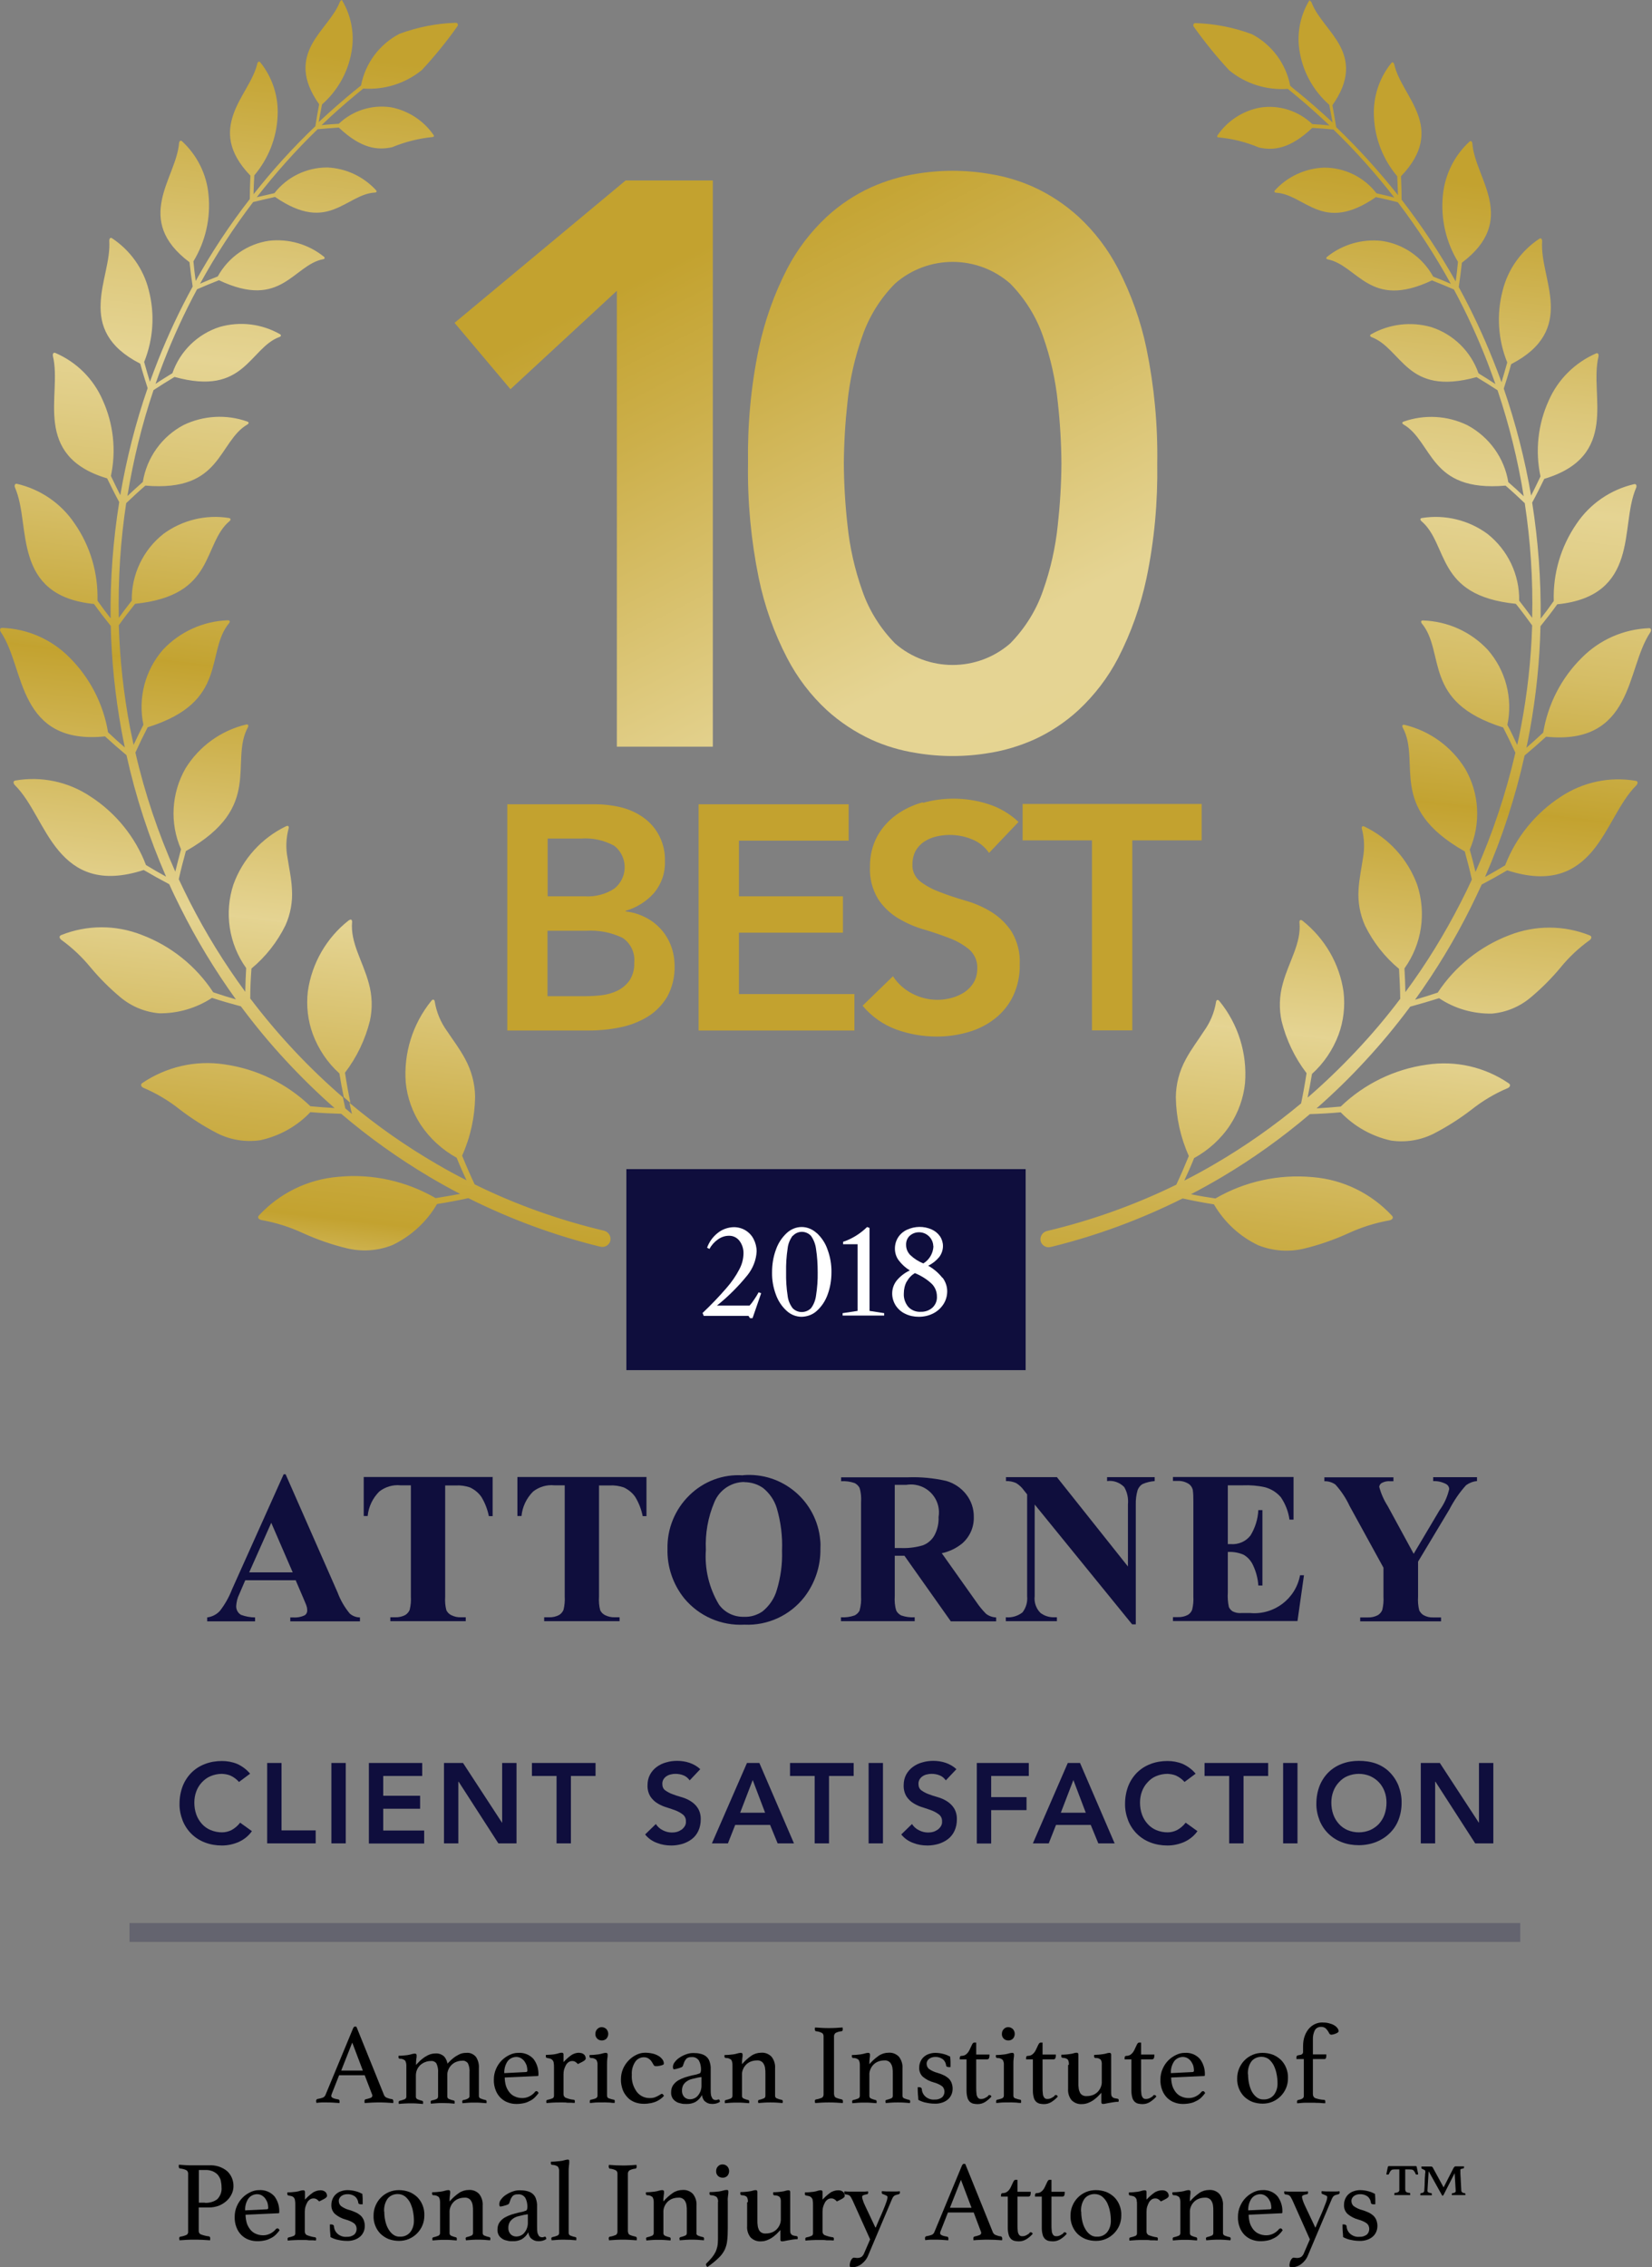 <?xml version="1.0" encoding="UTF-8"?>
<svg id="Layer_1" xmlns="http://www.w3.org/2000/svg" width="109.32" height="150" xmlns:xlink="http://www.w3.org/1999/xlink" version="1.1" viewBox="0 0 109.32 150">
  <rect x="0" y="0" width="109.32" height="150" fill="#808080" stroke="none"/>
  <!-- Generator: Adobe Illustrator 29.2.1, SVG Export Plug-In . SVG Version: 2.1.0 Build 116)  -->
  <defs>
    <clipPath id="clippath">
      <rect width="109.32" height="150" fill="none"/>
    </clipPath>
    <clipPath id="clippath-1">
      <rect width="109.32" height="150" fill="none"/>
    </clipPath>
    <clipPath id="clippath-2">
      <rect x="8.57" y="127.23" width="92.03" height="1.25" fill="none"/>
    </clipPath>
    <clipPath id="clippath-3">
      <path d="M41.4,11.94l-11.32,9.42,3.7,4.39,7.04-6.51v30.16h6.35V11.94h-5.77ZM59.23,42.57c-.97-.99-1.72-2.18-2.17-3.49-.5-1.41-.83-2.88-.98-4.36-.15-1.34-.23-2.69-.24-4.05.01-1.35.09-2.7.24-4.05.15-1.49.48-2.95.98-4.37.45-1.31,1.19-2.5,2.17-3.49,2.18-1.91,5.44-1.91,7.62,0,.97.99,1.72,2.18,2.17,3.49.5,1.41.83,2.88.98,4.37.15,1.34.23,2.7.24,4.05-.01,1.35-.09,2.7-.24,4.05-.15,1.49-.48,2.95-.98,4.36-.45,1.31-1.2,2.5-2.17,3.49-2.18,1.9-5.44,1.9-7.62,0M60.58,11.51c-1,.16-1.98.46-2.91.87-1.08.49-2.08,1.15-2.96,1.96-1.06.99-1.95,2.15-2.62,3.44-.86,1.67-1.49,3.45-1.88,5.29-.52,2.5-.75,5.04-.71,7.59-.04,2.55.2,5.1.71,7.59.38,1.84,1.01,3.62,1.88,5.29.67,1.29,1.55,2.45,2.62,3.44.88.8,1.88,1.46,2.96,1.96.93.42,1.91.71,2.91.87,1.63.28,3.29.28,4.92,0,1-.16,1.98-.46,2.91-.87,1.08-.49,2.08-1.15,2.96-1.96,1.06-.99,1.95-2.15,2.62-3.44.86-1.67,1.49-3.45,1.88-5.29.52-2.5.75-5.04.71-7.59.04-2.55-.2-5.1-.71-7.59-.38-1.84-1.02-3.62-1.88-5.29-.67-1.29-1.55-2.45-2.62-3.44-.88-.8-1.88-1.47-2.96-1.96-.93-.42-1.91-.71-2.91-.87-1.63-.28-3.29-.28-4.92,0Z" fill="none"/>
    </clipPath>
    <linearGradient id="linear-gradient" x1="83.51" y1="718.21" x2="82.66" y2="715.71" gradientTransform="translate(-4956.09 43381.47) scale(60.1 -60.4)" gradientUnits="userSpaceOnUse">
      <stop offset="0" stop-color="#c3a22f"/>
      <stop offset=".09" stop-color="#c3a22f"/>
      <stop offset=".15" stop-color="#ccaf4a"/>
      <stop offset=".29" stop-color="#e5d493"/>
      <stop offset=".43" stop-color="#e4d391"/>
      <stop offset=".63" stop-color="#c3a22f"/>
      <stop offset=".64" stop-color="#c3a331"/>
      <stop offset=".72" stop-color="#d5bd65"/>
      <stop offset=".79" stop-color="#e0cd86"/>
      <stop offset=".82" stop-color="#e5d493"/>
      <stop offset=".87" stop-color="#dcc77a"/>
      <stop offset=".98" stop-color="#c7a83b"/>
      <stop offset="1" stop-color="#c3a22f"/>
    </linearGradient>
    <clipPath id="clippath-4">
      <path d="M36.24,61.58h2.56c.83-.05,1.65.11,2.4.47.54.36.84,1,.77,1.65.02.42-.09.83-.32,1.18-.21.29-.48.51-.8.67-.34.16-.7.26-1.07.3-.36.04-.73.06-1.09.06h-2.46v-4.32ZM36.24,55.48h2.2c.77-.06,1.54.11,2.21.48.78.61.92,1.75.3,2.53-.08.11-.18.2-.28.29-.59.39-1.29.57-2,.52h-2.43v-3.81ZM33.57,53.19v14.99h5.4c.7,0,1.4-.07,2.08-.21.64-.13,1.26-.37,1.82-.71.53-.33.96-.78,1.28-1.31.34-.62.51-1.33.49-2.04,0-.46-.08-.92-.24-1.34-.15-.4-.38-.78-.67-1.1-.29-.32-.64-.59-1.03-.78-.41-.21-.85-.34-1.3-.39v-.04c.73-.21,1.38-.62,1.88-1.18.49-.59.75-1.33.72-2.1.04-1.15-.5-2.25-1.45-2.91-.44-.31-.94-.53-1.47-.66-.55-.13-1.11-.2-1.67-.2h-5.85ZM46.23,53.19v14.99h10.31v-2.41h-7.64v-4.06h6.88v-2.41h-6.88v-3.68h7.26v-2.41h-9.93ZM67.67,53.19v2.41h4.59v12.57h2.67v-12.57h4.59v-2.41h-11.85ZM61.07,53.08c-.63.17-1.23.45-1.77.84-.51.37-.94.85-1.25,1.41-.33.62-.49,1.31-.48,2.01-.04.75.15,1.49.53,2.13.34.52.79.95,1.31,1.27.54.32,1.11.58,1.71.75.62.18,1.19.38,1.71.58.48.18.92.43,1.31.75.36.32.56.79.53,1.27,0,.32-.07.63-.23.9-.15.26-.36.48-.61.65-.26.17-.55.3-.85.38-.3.08-.62.13-.93.13-.59,0-1.16-.14-1.68-.41-.52-.27-.96-.66-1.28-1.15l-2.01,1.95c.59.71,1.36,1.25,2.22,1.57.86.31,1.77.47,2.69.47.71,0,1.42-.1,2.1-.3.63-.18,1.23-.48,1.75-.89.51-.4.92-.91,1.2-1.49.31-.66.46-1.38.44-2.11.04-.75-.15-1.49-.53-2.14-.34-.52-.79-.96-1.31-1.29-.53-.33-1.11-.59-1.71-.76-.62-.18-1.19-.37-1.71-.57-.47-.17-.91-.4-1.31-.7-.36-.28-.56-.71-.53-1.16,0-.31.07-.61.21-.88.14-.24.33-.45.56-.6.24-.16.5-.27.78-.34.29-.07.6-.11.9-.11.51,0,1.02.09,1.49.29.46.18.85.49,1.13.9l1.95-2.05c-.57-.54-1.25-.94-2-1.18-.74-.24-1.52-.36-2.3-.36-.69,0-1.37.09-2.03.28h0Z" fill="none"/>
    </clipPath>
    <linearGradient id="linear-gradient1" x1="84.47" y1="716.64" x2="84.48" y2="716.64" gradientTransform="translate(-2726.61 34789.57) scale(32.28 -48.46)" gradientUnits="userSpaceOnUse">
      <stop offset="0" stop-color="#c3a22f"/>
      <stop offset=".14" stop-color="#e5d493"/>
      <stop offset=".52" stop-color="#c3a22f"/>
      <stop offset=".8" stop-color="#e5d493"/>
      <stop offset=".97" stop-color="#c3a22f"/>
      <stop offset="1" stop-color="#c3a22f"/>
    </linearGradient>
    <clipPath id="clippath-5">
      <path d="M23.08,60.89c-1.48,1.16-2.45,2.85-2.71,4.71-.11.95,0,1.92.33,2.82.37.99.97,1.89,1.76,2.6.08.52.18,1.05.29,1.57.15.13.29.25.44.38-.14-.67-.26-1.33-.36-2,.78-1.02,1.34-2.19,1.65-3.44.18-.82.15-1.68-.08-2.49-.39-1.45-1.23-2.67-1.1-4.05,0-.07-.02-.15-.09-.15-.04,0-.08.02-.12.05M16.54,13.45h0M20.84,8.59h0M22.61,0s-.09.06-.11.1c-.37.99-1.31,1.81-1.87,2.85-.55,1.04-.7,2.27.49,3.95-.09.48-.18.97-.25,1.45-1.47,1.4-2.84,2.91-4.09,4.5,0-.42.03-.83.05-1.25.93-1.1,1.48-2.48,1.54-3.92.07-1.29-.34-2.56-1.15-3.56-.09-.1-.17,0-.19.08-.26,1.11-1.14,2.12-1.57,3.32s-.41,2.52,1.11,4.1c-.02.52-.04,1.04-.04,1.55-1.33,1.71-2.53,3.52-3.58,5.42-.06-.43-.11-.86-.15-1.3.8-1.32,1.15-2.86,1-4.39-.12-1.36-.75-2.63-1.76-3.56-.11-.09-.18.03-.19.12-.1,1.21-.87,2.43-1.14,3.77s-.03,2.72,1.83,4.12c.06.54.13,1.08.21,1.61-.86,1.57-1.62,3.19-2.28,4.85-.19.48-.37.96-.55,1.45-.13-.43-.26-.87-.38-1.31.61-1.52.72-3.19.3-4.77-.35-1.4-1.22-2.62-2.43-3.42-.13-.08-.18.07-.18.16.09,1.29-.52,2.71-.57,4.16-.06,1.45.43,2.86,2.62,3.98.15.55.32,1.09.49,1.62-.8,2.31-1.4,4.68-1.81,7.08-.21-.42-.42-.84-.62-1.27.36-1.69.17-3.45-.55-5.03-.61-1.4-1.73-2.51-3.13-3.11-.15-.06-.18.11-.16.2.32,1.33-.06,2.94.14,4.46.2,1.52.97,2.9,3.45,3.64.26.53.52,1.06.8,1.57-.41,2.54-.6,5.11-.57,7.69-.3-.38-.59-.77-.87-1.17.05-1.82-.47-3.6-1.51-5.1-.89-1.33-2.26-2.27-3.82-2.63-.16-.03-.17.15-.13.24.57,1.32.47,3.06.97,4.61.49,1.54,1.55,2.83,4.26,3.1.36.5.73.98,1.11,1.45.05,2.3.29,4.6.7,6.87.07.39.15.78.23,1.17-.38-.32-.75-.66-1.11-1-.31-1.88-1.21-3.62-2.56-4.96-1.18-1.19-2.77-1.89-4.45-1.95-.18,0-.15.18-.09.27.85,1.26,1.08,3.1,1.89,4.6.81,1.5,2.16,2.6,5.01,2.31.47.43.94.84,1.42,1.24.61,2.76,1.49,5.45,2.62,8.04-.44-.24-.89-.5-1.33-.77-.71-1.86-2-3.45-3.67-4.53-1.46-.98-3.24-1.36-4.98-1.06-.18.04-.11.22-.03.3,1.13,1.12,1.75,2.97,2.9,4.34,1.15,1.37,2.77,2.21,5.63,1.28.56.33,1.12.64,1.69.94.23.52.48,1.03.73,1.53,1.06,2.13,2.29,4.16,3.68,6.09-.5-.14-1-.3-1.5-.47-1.14-1.74-2.8-3.07-4.74-3.8-1.71-.67-3.62-.67-5.33.02-.18.08-.07.25.03.32.72.52,1.36,1.13,1.92,1.81.6.72,1.27,1.39,1.99,1.99.72.6,1.62.97,2.55,1.05,1.24.02,2.46-.34,3.5-1.02.64.21,1.27.39,1.91.56.93,1.25,1.92,2.45,2.98,3.59,1.02,1.1,2.09,2.15,3.22,3.14-.53-.03-1.07-.07-1.6-.12-1.56-1.5-3.55-2.47-5.69-2.77-1.9-.29-3.85.16-5.44,1.24-.17.12-.01.28.1.32.85.36,1.65.84,2.37,1.41.78.6,1.61,1.13,2.48,1.58.88.45,1.87.61,2.85.47,1.27-.27,2.44-.92,3.33-1.86.69.06,1.37.09,2.04.11,1.83,1.56,3.78,2.95,5.85,4.18.66.39,1.34.77,2.02,1.12-.53.1-1.07.19-1.62.28-1.95-1.13-4.2-1.63-6.44-1.41-2.01.16-3.89,1.08-5.26,2.56-.14.16.05.28.18.3.95.17,1.87.46,2.75.87.93.42,1.9.76,2.9,1,1,.24,2.06.17,3.02-.22,1.23-.59,2.26-1.54,2.94-2.71.7-.11,1.39-.24,2.07-.39,2.78,1.39,5.7,2.47,8.72,3.21.3.08.6-.09.68-.39,0,0,0,0,0-.01.06-.3-.14-.6-.44-.66-2.95-.7-5.82-1.72-8.54-3.06-.3-.63-.57-1.26-.83-1.9.55-1.22.84-2.55.86-3.89-.01-.87-.24-1.73-.65-2.49-.36-.68-.82-1.28-1.22-1.88-.41-.57-.69-1.24-.8-1.93-.01-.1-.1-.22-.23-.05-1.23,1.52-1.84,3.46-1.69,5.41.1.99.44,1.94.98,2.77.61.92,1.43,1.67,2.39,2.2.2.5.42.99.65,1.49-.67-.34-1.33-.7-1.98-1.08-2.03-1.18-3.96-2.53-5.76-4.04.05.24.1.49.16.73l-.44-.37c-.05-.24-.11-.49-.16-.73-2.27-1.96-4.32-4.15-6.13-6.54,0-.67.03-1.33.08-1.98.94-.78,1.71-1.76,2.25-2.86.33-.74.48-1.55.43-2.36-.03-.73-.19-1.42-.29-2.09-.13-.65-.1-1.32.07-1.96.03-.09,0-.23-.18-.14-1.61.78-2.86,2.16-3.47,3.84-.62,1.87-.31,3.93.84,5.54-.03.52-.05,1.04-.06,1.57-1.38-1.88-2.61-3.87-3.67-5.95-.25-.5-.5-1-.73-1.5.14-.63.3-1.25.47-1.86,2.63-1.49,3.31-2.95,3.53-4.33.22-1.38-.04-2.75.58-3.87.04-.08.04-.22-.14-.17-1.66.4-3.09,1.44-3.99,2.89-.94,1.64-1.06,3.63-.3,5.36-.13.49-.26.98-.38,1.48-1.13-2.54-2.02-5.18-2.64-7.88.26-.57.53-1.13.81-1.67,2.74-.86,3.65-2.09,4.12-3.35.47-1.26.48-2.6,1.27-3.54.06-.07.08-.2-.1-.19-1.62.06-3.16.76-4.27,1.94-1.19,1.36-1.67,3.2-1.3,4.97-.22.44-.44.88-.65,1.33-.08-.38-.16-.77-.24-1.15-.42-2.23-.67-4.49-.74-6.76.35-.49.71-.96,1.08-1.42,2.71-.28,3.79-1.26,4.45-2.36.66-1.1.91-2.38,1.81-3.12.06-.05.11-.17-.06-.2-1.52-.24-3.08.14-4.32,1.05-1.35,1.06-2.13,2.7-2.1,4.42-.29.37-.58.75-.86,1.14-.05-2.54.11-5.08.49-7.59.42-.4.84-.79,1.27-1.16,2.57.22,3.75-.51,4.55-1.43.8-.92,1.25-2.07,2.21-2.62.07-.04.13-.14-.02-.19-1.38-.49-2.9-.4-4.21.23-1.44.76-2.44,2.16-2.7,3.77-.34.3-.68.61-1.02.93.39-2.38.96-4.73,1.73-7.01.46-.3.92-.59,1.39-.87,2.36.65,3.57.17,4.47-.56.9-.73,1.5-1.74,2.49-2.09.07-.03.14-.11,0-.19-1.21-.68-2.63-.85-3.97-.47-1.47.47-2.63,1.61-3.13,3.06-.37.23-.75.46-1.12.71.17-.48.34-.96.53-1.44.64-1.65,1.38-3.26,2.22-4.82.48-.21.96-.41,1.45-.6,2.09.99,3.3.73,4.25.19s1.67-1.4,2.65-1.58c.07-.01.15-.08.04-.17-1.02-.82-2.33-1.2-3.63-1.05-1.44.21-2.69,1.09-3.39,2.36-.39.15-.78.31-1.17.48,1.03-1.88,2.21-3.69,3.51-5.4.48-.12.97-.23,1.45-.34,1.8,1.24,2.96,1.18,3.92.81.97-.37,1.76-1.06,2.7-1.1.07,0,.15-.06.06-.16-.84-.91-2-1.45-3.23-1.5-1.36,0-2.65.62-3.49,1.7-.39.09-.78.18-1.17.27,1.24-1.59,2.58-3.1,4.03-4.5.47-.04.94-.08,1.4-.11,1.49,1.41,2.58,1.51,3.53,1.3.85-.35,1.75-.58,2.66-.67.06,0,.15-.04.08-.14-.66-.95-1.67-1.61-2.81-1.83-1.26-.19-2.54.21-3.46,1.09-.38.02-.76.05-1.14.09.75-.72,1.52-1.4,2.32-2.06l.44-.36c1.4.1,2.79-.34,3.87-1.22.85-.91,1.63-1.87,2.35-2.89.04-.05.05-.11.03-.17-.03-.05-.09-.08-.15-.07-1.27.04-2.52.29-3.71.73-1.32.69-2.26,1.95-2.54,3.42-.14.11-.29.23-.43.35h-.01c-.81.67-1.59,1.35-2.36,2.07.07-.39.14-.78.22-1.17,1.01-.89,1.7-2.09,1.94-3.42.23-1.19.01-2.42-.61-3.46-.01-.03-.04-.05-.07-.05h0ZM86.7,0s-.05.02-.07.05c-.62,1.04-.84,2.27-.61,3.46.24,1.33.93,2.53,1.94,3.42.08.39.15.78.22,1.17-.76-.71-1.55-1.4-2.36-2.06h-.01c-.14-.12-.29-.24-.43-.36-.28-1.47-1.22-2.73-2.54-3.42-1.19-.44-2.44-.69-3.71-.73-.06-.01-.12.02-.15.07-.03.06-.02.12.02.17.72,1.01,1.5,1.98,2.35,2.89,1.09.89,2.47,1.32,3.87,1.22l.44.36c.8.66,1.57,1.35,2.32,2.06-.38-.04-.76-.07-1.14-.09-.92-.88-2.2-1.29-3.46-1.09-1.14.21-2.15.87-2.81,1.83-.07.1.01.15.08.14.92.09,1.81.31,2.66.67.95.21,2.04.11,3.53-1.3.47.03.93.06,1.4.11,1.45,1.4,2.79,2.91,4.03,4.5-.39-.1-.78-.19-1.18-.28-.83-1.08-2.12-1.71-3.49-1.7-1.23.05-2.4.59-3.23,1.5-.09.1,0,.15.06.16.94.04,1.74.73,2.7,1.1s2.13.43,3.92-.81c.48.1.96.21,1.45.34,1.3,1.71,2.47,3.52,3.51,5.4-.39-.17-.78-.33-1.17-.48-.7-1.27-1.95-2.15-3.39-2.36-1.3-.15-2.61.23-3.63,1.05-.11.09-.03.16.04.17.98.19,1.7,1.04,2.65,1.58.95.54,2.16.8,4.25-.19.48.19.96.39,1.45.6.84,1.56,1.58,3.17,2.22,4.82.18.48.36.96.53,1.44-.37-.24-.74-.48-1.12-.71-.51-1.46-1.67-2.59-3.13-3.06-1.33-.38-2.76-.21-3.97.47-.13.07-.06.16.01.19.99.36,1.6,1.36,2.49,2.09s2.11,1.21,4.47.56c.47.28.93.57,1.39.87.77,2.29,1.35,4.63,1.73,7.01-.33-.32-.67-.63-1.02-.93-.26-1.61-1.27-3-2.71-3.77-1.32-.64-2.83-.72-4.21-.24-.15.05-.09.15-.02.19.96.55,1.41,1.7,2.21,2.62s1.98,1.65,4.55,1.43c.43.37.85.76,1.27,1.16.38,2.51.55,5.05.49,7.59-.28-.39-.57-.77-.86-1.14.03-1.72-.75-3.35-2.1-4.42-1.24-.91-2.8-1.29-4.32-1.05-.17.02-.12.14-.06.2.9.75,1.15,2.02,1.81,3.12.66,1.1,1.74,2.08,4.45,2.36.37.46.73.94,1.08,1.43-.07,2.27-.32,4.53-.75,6.76-.07.38-.15.77-.24,1.15-.21-.45-.42-.9-.65-1.33.37-1.77-.11-3.61-1.3-4.97-1.11-1.19-2.64-1.88-4.27-1.94-.18-.01-.15.12-.1.19.79.94.8,2.28,1.27,3.54s1.38,2.49,4.12,3.35c.28.55.55,1.1.81,1.67-.63,2.71-1.51,5.35-2.64,7.89-.12-.5-.24-.99-.38-1.48.75-1.74.64-3.73-.31-5.36-.9-1.45-2.33-2.49-3.99-2.89-.18-.05-.18.09-.14.17.62,1.12.36,2.49.58,3.87s.9,2.84,3.53,4.33c.17.61.33,1.23.47,1.86-.23.5-.47,1-.73,1.5-1.06,2.08-2.28,4.07-3.67,5.95-.01-.53-.03-1.05-.06-1.57,1.15-1.61,1.46-3.66.84-5.54-.62-1.68-1.86-3.06-3.48-3.84-.17-.09-.21.05-.18.14.17.64.19,1.31.07,1.96-.1.67-.25,1.36-.29,2.09-.05.81.1,1.62.43,2.36.54,1.1,1.31,2.08,2.25,2.86.04.65.07,1.31.08,1.98-.92,1.22-1.9,2.38-2.95,3.49-1.01,1.07-2.07,2.09-3.18,3.05.11-.53.2-1.05.29-1.57.79-.71,1.39-1.61,1.76-2.6.33-.9.44-1.87.33-2.82-.26-1.86-1.24-3.54-2.71-4.71-.16-.13-.22,0-.21.1.14,1.38-.71,2.6-1.1,4.05-.23.81-.26,1.66-.08,2.49.31,1.25.87,2.42,1.65,3.44-.1.66-.22,1.33-.36,2-1.8,1.5-3.72,2.85-5.75,4.03-.65.38-1.31.74-1.98,1.08.23-.5.45-.99.65-1.49.96-.53,1.79-1.28,2.39-2.2.54-.83.88-1.78.98-2.77.15-1.95-.45-3.89-1.69-5.41-.13-.17-.22-.05-.23.05-.11.7-.39,1.36-.8,1.93-.39.61-.85,1.2-1.21,1.88-.42.77-.64,1.62-.65,2.49.02,1.34.31,2.67.86,3.89-.26.63-.53,1.27-.83,1.9-2.72,1.33-5.59,2.36-8.54,3.06-.3.06-.5.36-.44.66.07.3.38.48.67.4,0,0,0,0,.01,0,3.02-.74,5.94-1.82,8.72-3.21.68.15,1.37.28,2.07.39.69,1.18,1.71,2.13,2.94,2.71.96.38,2.01.46,3.02.22,1-.24,1.97-.58,2.9-1,.88-.41,1.8-.7,2.75-.87.13-.02.32-.14.18-.3-1.37-1.48-3.24-2.4-5.25-2.56-2.24-.21-4.49.28-6.44,1.41-.55-.08-1.09-.17-1.62-.28.68-.35,1.36-.73,2.02-1.12,2.06-1.22,4.02-2.62,5.85-4.18.68-.02,1.36-.06,2.04-.12.9.94,2.06,1.59,3.33,1.87.98.14,1.97-.02,2.85-.47.87-.45,1.7-.98,2.48-1.58.72-.57,1.52-1.05,2.37-1.41.12-.04.27-.2.1-.32-1.59-1.09-3.53-1.53-5.44-1.24-2.14.3-4.13,1.27-5.69,2.77-.54.05-1.07.09-1.6.12,1.13-.99,2.21-2.04,3.22-3.14,1.06-1.14,2.05-2.34,2.98-3.59.63-.17,1.27-.36,1.91-.56,1.03.69,2.25,1.04,3.49,1.02.94-.08,1.83-.45,2.55-1.05.72-.6,1.39-1.27,1.99-1.99.56-.69,1.2-1.29,1.92-1.81.1-.06.21-.24.03-.32-1.71-.69-3.61-.69-5.33-.02-1.94.74-3.6,2.07-4.74,3.8-.5.17-1,.32-1.5.47,1.39-1.93,2.62-3.96,3.68-6.09.25-.51.5-1.02.73-1.53.57-.3,1.13-.61,1.69-.94,2.86.93,4.49.09,5.64-1.28,1.14-1.37,1.77-3.21,2.9-4.34.08-.08.15-.27-.03-.3-1.73-.3-3.51.08-4.98,1.06-1.67,1.09-2.95,2.67-3.67,4.53-.44.27-.88.52-1.33.77,1.13-2.59,2.01-5.28,2.62-8.04.48-.4.95-.81,1.42-1.24,2.85.29,4.2-.81,5.01-2.31s1.05-3.34,1.89-4.6c.03-.04.04-.09.05-.14h0c0-.08-.05-.13-.11-.13,0,0-.02,0-.02,0-1.68.06-3.27.76-4.45,1.95-1.36,1.34-2.25,3.08-2.56,4.96-.37.34-.74.68-1.11,1,.08-.39.16-.78.23-1.17.41-2.27.65-4.56.7-6.87.38-.47.75-.95,1.11-1.45,2.71-.27,3.77-1.56,4.26-3.1.49-1.54.39-3.28.96-4.61.04-.09.04-.27-.13-.24-1.56.36-2.93,1.3-3.82,2.63-1.03,1.5-1.56,3.28-1.5,5.1-.28.4-.57.79-.87,1.17.03-2.57-.16-5.14-.56-7.68.28-.51.54-1.04.8-1.57,2.48-.74,3.25-2.12,3.45-3.64s-.18-3.13.14-4.46c.02-.1-.01-.26-.16-.2-1.4.61-2.52,1.72-3.13,3.11-.72,1.57-.91,3.34-.55,5.03-.2.43-.41.85-.62,1.27-.41-2.41-1.02-4.77-1.81-7.08.17-.53.34-1.07.49-1.62,2.18-1.12,2.68-2.54,2.62-3.98s-.66-2.87-.57-4.16c0-.09-.05-.24-.18-.16-1.21.8-2.08,2.02-2.43,3.42-.42,1.58-.31,3.26.3,4.77-.12.44-.25.88-.38,1.31-.17-.49-.36-.97-.55-1.45-.66-1.66-1.42-3.28-2.28-4.85.08-.53.15-1.07.21-1.61,1.86-1.4,2.1-2.79,1.83-4.12s-1.04-2.56-1.14-3.77c0-.09-.08-.22-.19-.12-1.01.93-1.63,2.2-1.76,3.56-.15,1.53.2,3.07,1,4.39-.04.44-.09.87-.15,1.3-1.06-1.89-2.26-3.7-3.58-5.41,0-.51-.02-1.03-.04-1.55,1.52-1.58,1.55-2.91,1.11-4.1-.44-1.19-1.31-2.2-1.56-3.31-.02-.08-.1-.19-.19-.08-.81,1-1.22,2.27-1.15,3.56.06,1.44.61,2.83,1.54,3.93.02.42.04.84.05,1.25-1.26-1.59-2.63-3.1-4.09-4.5-.08-.48-.16-.97-.25-1.45,1.19-1.68,1.04-2.92.49-3.95s-1.5-1.86-1.87-2.85c-.02-.04-.06-.1-.11-.1h-.01Z" fill="none"/>
    </clipPath>
    <linearGradient id="linear-gradient2" x1="81.45" y1="716.96" x2="81.96" y2="717.37" gradientTransform="translate(-11002.65 97816.19) scale(135.3 -136.33)" gradientUnits="userSpaceOnUse">
      <stop offset="0" stop-color="#e5d493"/>
      <stop offset=".02" stop-color="#dbc677"/>
      <stop offset=".07" stop-color="#c3a230"/>
      <stop offset=".07" stop-color="#c3a22f"/>
      <stop offset=".14" stop-color="#ccaf4a"/>
      <stop offset=".28" stop-color="#e4d391"/>
      <stop offset=".28" stop-color="#e5d493"/>
      <stop offset=".46" stop-color="#c3a22f"/>
      <stop offset=".46" stop-color="#c3a331"/>
      <stop offset=".56" stop-color="#d5bd65"/>
      <stop offset=".64" stop-color="#e0cd86"/>
      <stop offset=".68" stop-color="#e5d493"/>
      <stop offset=".75" stop-color="#dcc77a"/>
      <stop offset=".88" stop-color="#c7a83b"/>
      <stop offset=".91" stop-color="#c3a22f"/>
      <stop offset="1" stop-color="#c3a22f"/>
    </linearGradient>
    <clipPath id="clippath-6">
      <rect width="109.32" height="150" fill="none"/>
    </clipPath>
  </defs>
  <g clip-path="url(#clippath)">
    <g id="Group_188">
      <g id="Group_179">
        <g clip-path="url(#clippath-1)">
          <g id="Group_178">
            <path id="Path_1258" d="M19.6,104.55h-3.37l-.4.93c-.12.24-.18.5-.2.77-.01.24.11.47.32.59.3.11.62.17.93.17v.26h-3.17v-.26c.32-.04.62-.19.84-.43.34-.44.61-.92.81-1.44l3.41-7.6h.13l3.44,7.82c.19.51.46.98.81,1.4.19.16.43.25.67.25v.26h-4.61v-.26h.19c.27.02.54-.03.78-.15.1-.07.16-.2.15-.32,0-.09-.01-.18-.04-.26,0-.04-.08-.22-.21-.53l-.51-1.19ZM19.37,104.03l-1.42-3.28-1.46,3.28h2.88Z" fill="#0f0e3d"/>
            <path id="Path_1259" d="M32.6,97.73v2.58h-.25c-.09-.45-.26-.89-.5-1.28-.19-.27-.45-.48-.75-.62-.3-.1-.62-.15-.93-.13h-.71v7.35c-.02.31,0,.62.08.91.07.14.18.25.32.32.2.1.42.15.64.14h.32v.26h-4.99v-.26h.32c.23.01.46-.04.67-.15.13-.08.23-.2.29-.34.07-.29.1-.59.08-.89v-7.35h-.69c-.5-.05-1,.1-1.4.41-.44.44-.71,1.01-.77,1.62h-.26v-2.58h8.56Z" fill="#0f0e3d"/>
            <path id="Path_1260" d="M42.78,97.73v2.58h-.25c-.09-.45-.26-.89-.5-1.28-.19-.27-.45-.48-.75-.62-.3-.1-.62-.15-.93-.13h-.71v7.35c-.02.31,0,.62.08.91.07.14.18.25.32.32.2.1.42.15.64.14h.32v.26h-4.99v-.26h.32c.23.01.46-.04.67-.15.13-.08.23-.2.29-.34.07-.29.1-.59.08-.89v-7.35h-.69c-.5-.05-1,.1-1.4.41-.44.44-.71,1.01-.77,1.62h-.27v-2.58h8.56Z" fill="#0f0e3d"/>
            <path id="Path_1261" d="M49.17,97.6c2.6-.22,4.89,1.71,5.11,4.32.02.18.02.36.01.55.02,1.15-.36,2.28-1.06,3.19-.95,1.22-2.43,1.9-3.97,1.83-1.53.08-3-.56-3.98-1.74-.74-.92-1.14-2.08-1.11-3.27-.03-1.33.49-2.61,1.44-3.54.94-.93,2.23-1.42,3.55-1.33M49.26,98.05c-.87,0-1.66.53-1.99,1.34-.42.99-.61,2.07-.56,3.15-.09,1.26.21,2.52.86,3.61.38.54,1.01.84,1.67.82.43.02.85-.11,1.21-.35.46-.37.8-.87.96-1.44.25-.83.37-1.7.34-2.58.04-.96-.08-1.91-.35-2.83-.16-.52-.48-.98-.9-1.32-.37-.26-.81-.39-1.25-.39" fill="#0f0e3d"/>
            <path id="Path_1262" d="M59.21,102.92v2.67c-.02.33,0,.66.1.97.07.14.19.25.33.32.29.1.59.14.89.12v.26h-4.88v-.26c.31.02.61-.02.9-.12.14-.07.26-.18.33-.32.09-.32.12-.64.1-.97v-6.18c.02-.33,0-.66-.1-.97-.07-.14-.19-.25-.33-.32-.29-.1-.59-.14-.89-.12v-.26h4.43c.85-.03,1.7.05,2.53.24.52.15.98.46,1.31.88.34.43.52.96.51,1.51.02.66-.26,1.3-.76,1.74-.39.32-.86.55-1.36.65l2.29,3.23c.19.28.4.54.64.78.19.15.43.23.67.24v.26h-3l-3.07-4.34h-.63ZM59.21,98.25v4.17h.4c.49.02.99-.04,1.46-.18.32-.12.59-.35.76-.65.2-.37.3-.8.28-1.22.17-1.01-.51-1.96-1.52-2.13-.21-.04-.42-.03-.63,0h-.75Z" fill="#0f0e3d"/>
            <path id="Path_1263" d="M69.94,97.73l4.7,5.91v-4.1c.04-.4-.04-.81-.25-1.16-.3-.3-.71-.45-1.13-.39v-.26h3.15v.26c-.28.02-.56.09-.81.2-.15.09-.26.24-.32.4-.09.31-.13.63-.12.95v7.93h-.24l-6.45-7.93v6.06c-.05.41.09.82.38,1.11.25.19.55.29.86.29h.23v.26h-3.38v-.26c.39.04.79-.08,1.1-.32.24-.31.35-.69.31-1.08v-6.73l-.2-.25c-.14-.2-.32-.37-.53-.5-.21-.09-.44-.14-.67-.13v-.26h3.38Z" fill="#0f0e3d"/>
            <path id="Path_1264" d="M81.25,98.28v3.88h.19c.51.04,1-.17,1.31-.57.31-.51.49-1.08.52-1.68h.27v4.99h-.27c-.03-.46-.15-.92-.35-1.34-.13-.29-.35-.54-.63-.7-.33-.14-.68-.2-1.04-.18v2.68c-.02.32,0,.65.07.96.05.12.14.22.25.29.18.09.39.13.59.11h.57c1.58.14,3.01-.94,3.3-2.5h.26l-.43,3.03h-8.24v-.26h.32c.23.01.46-.04.67-.15.13-.08.23-.2.28-.34.07-.29.1-.59.08-.88v-6.27c0-.27,0-.53-.04-.79-.04-.15-.13-.29-.26-.38-.22-.14-.47-.21-.73-.2h-.32v-.26h7.98v2.82h-.27c-.07-.53-.27-1.04-.57-1.48-.27-.32-.64-.55-1.04-.66-.48-.11-.98-.15-1.48-.13h-.99Z" fill="#0f0e3d"/>
            <path id="Path_1265" d="M97.74,97.73v.26c-.26.02-.51.12-.72.27-.44.48-.81,1.03-1.11,1.61l-2.07,3.45v2.31c-.02.31,0,.62.08.92.07.13.17.25.3.32.19.1.4.15.61.14h.53v.26h-5.35v-.26h.5c.23.01.46-.04.67-.15.13-.08.23-.2.29-.34.07-.29.1-.59.08-.89v-1.91l-2.24-4.08c-.24-.52-.56-1-.94-1.42-.21-.15-.47-.23-.73-.22v-.26h4.57v.26h-.2c-.2-.02-.4.02-.58.12-.09.05-.15.15-.16.25.12.45.31.88.56,1.27l1.72,3.16,1.71-2.88c.31-.42.52-.89.64-1.4,0-.13-.07-.25-.18-.32-.27-.15-.57-.22-.88-.21v-.26h2.91Z" fill="#0f0e3d"/>
            <path id="Path_1266" d="M15.81,117.89c-.16-.18-.35-.32-.57-.42-.18-.07-.36-.1-.55-.11-.26,0-.51.05-.75.15-.22.09-.41.23-.58.41-.16.17-.29.38-.37.6-.09.24-.13.49-.13.74,0,.27.04.54.13.79.08.23.21.44.37.62.16.18.36.32.58.41.24.1.49.15.75.15.22,0,.43-.05.63-.15.22-.12.42-.29.57-.49l.78.56c-.22.32-.53.56-.88.72-.35.15-.72.23-1.1.23-.39,0-.77-.06-1.13-.2-.67-.25-1.2-.77-1.47-1.44-.14-.36-.22-.75-.21-1.13,0-.4.07-.79.21-1.16.13-.33.33-.64.58-.89.25-.25.55-.44.89-.57.36-.14.74-.2,1.13-.2.34,0,.68.06,1,.19.33.15.63.37.86.65l-.74.55Z" fill="#0f0e3d"/>
            <path id="Path_1267" d="M17.68,116.64h.95v4.46h2.26v.86h-3.21v-5.32Z" fill="#0f0e3d"/>
            <rect id="Rectangle_132" x="21.93" y="116.64" width=".95" height="5.32" fill="#0f0e3d"/>
            <path id="Path_1268" d="M24.42,116.64h3.52v.86h-2.58v1.31h2.44v.86h-2.44v1.44h2.71v.86h-3.66v-5.32Z" fill="#0f0e3d"/>
            <path id="Path_1269" d="M29.39,116.64h1.25l2.58,3.95h.01v-3.95h.95v5.32h-1.2l-2.63-4.08h-.02v4.08h-.95v-5.32Z" fill="#0f0e3d"/>
            <path id="Path_1270" d="M36.83,117.5h-1.63v-.86h4.21v.86h-1.63v4.46h-.95v-4.46Z" fill="#0f0e3d"/>
            <path id="Path_1271" d="M45.63,117.78c-.1-.14-.24-.26-.4-.32-.17-.07-.35-.1-.53-.1-.11,0-.21.01-.32.04-.1.02-.19.06-.28.12-.08.05-.15.13-.2.21-.05.1-.08.2-.07.31,0,.16.06.32.19.41.14.1.3.19.47.25.18.07.39.14.61.2.21.06.42.15.61.27.19.12.35.27.47.46.14.23.2.49.19.76,0,.26-.05.51-.16.75-.1.21-.24.39-.42.53-.18.14-.4.25-.62.32-.24.07-.49.11-.74.11-.33,0-.65-.05-.95-.17-.31-.11-.58-.3-.79-.56l.71-.69c.11.17.27.32.46.41.19.1.39.15.6.15.11,0,.22-.01.33-.04.11-.03.21-.08.3-.14.09-.06.16-.14.22-.23.06-.1.09-.21.08-.32.01-.17-.06-.34-.19-.45-.14-.11-.3-.2-.47-.27-.19-.07-.39-.14-.61-.21-.21-.06-.42-.15-.61-.27-.19-.11-.35-.27-.47-.45-.14-.23-.2-.49-.19-.75,0-.25.05-.49.17-.71.11-.2.26-.37.44-.5.19-.14.4-.24.63-.3.23-.07.48-.1.72-.1.28,0,.55.04.82.13.26.09.51.23.71.42l-.7.74Z" fill="#0f0e3d"/>
            <path id="Path_1272" d="M49.43,116.64h.82l2.29,5.32h-1.08l-.5-1.22h-2.31l-.48,1.22h-1.06l2.32-5.32ZM50.63,119.93l-.82-2.16-.83,2.16h1.65Z" fill="#0f0e3d"/>
            <path id="Path_1273" d="M53.91,117.5h-1.63v-.86h4.21v.86h-1.63v4.46h-.95v-4.46Z" fill="#0f0e3d"/>
            <rect id="Rectangle_133" x="57.48" y="116.64" width=".95" height="5.32" fill="#0f0e3d"/>
            <path id="Path_1274" d="M62.58,117.78c-.1-.14-.24-.26-.4-.32-.17-.07-.35-.1-.53-.1-.11,0-.21.01-.32.04-.1.02-.19.06-.28.12-.08.05-.15.13-.2.21-.05.1-.08.2-.07.31,0,.16.06.32.19.41.14.1.3.19.47.25.18.07.39.14.61.2.21.06.42.15.61.27.19.12.35.27.47.46.14.23.2.49.19.76,0,.26-.05.51-.16.75-.1.21-.24.39-.42.53-.18.14-.4.25-.62.32-.24.07-.49.11-.74.11-.33,0-.65-.05-.95-.17-.31-.11-.58-.3-.79-.56l.71-.69c.11.17.27.32.46.41.19.1.39.15.6.15.11,0,.22-.01.33-.04.11-.03.21-.08.3-.14.09-.06.16-.14.22-.23.06-.1.09-.21.08-.32.01-.17-.06-.34-.19-.45-.14-.11-.3-.2-.47-.27-.19-.07-.39-.14-.61-.21-.21-.06-.42-.15-.61-.27-.19-.11-.35-.27-.47-.45-.14-.23-.2-.49-.19-.75,0-.25.05-.49.17-.71.11-.2.26-.37.44-.5.19-.14.4-.24.63-.3.23-.07.48-.1.72-.1.28,0,.55.04.82.13.26.09.51.23.71.42l-.7.74Z" fill="#0f0e3d"/>
            <path id="Path_1275" d="M64.65,116.64h3.43v.86h-2.49v1.4h2.34v.86h-2.34v2.21h-.95v-5.32Z" fill="#0f0e3d"/>
            <path id="Path_1276" d="M70.65,116.64h.82l2.29,5.32h-1.08l-.5-1.22h-2.3l-.48,1.22h-1.05l2.31-5.32ZM71.85,119.93l-.82-2.16-.83,2.16h1.65Z" fill="#0f0e3d"/>
            <path id="Path_1277" d="M78.38,117.89c-.16-.18-.35-.32-.57-.42-.18-.07-.36-.1-.55-.11-.26,0-.51.05-.75.15-.22.09-.41.23-.57.41-.16.17-.29.38-.37.6-.09.24-.13.49-.13.74,0,.27.04.54.13.79.08.23.21.44.37.62.16.18.36.32.57.41.24.1.49.15.75.15.22,0,.43-.05.63-.15.22-.12.42-.29.57-.49l.78.56c-.22.32-.53.56-.88.72-.35.15-.72.23-1.1.23-.39,0-.77-.06-1.13-.2-.67-.25-1.2-.77-1.47-1.44-.14-.36-.22-.75-.21-1.13,0-.4.07-.79.21-1.16.13-.33.33-.64.58-.89.25-.25.55-.44.89-.57.36-.14.74-.2,1.13-.2.34,0,.68.06,1,.19.33.15.63.37.86.65l-.74.55Z" fill="#0f0e3d"/>
            <path id="Path_1278" d="M81.34,117.5h-1.63v-.86h4.21v.86h-1.63v4.46h-.95v-4.46Z" fill="#0f0e3d"/>
            <rect id="Rectangle_134" x="84.91" y="116.64" width=".95" height="5.32" fill="#0f0e3d"/>
            <path id="Path_1279" d="M87.11,119.32c0-.4.07-.79.21-1.16.13-.33.33-.64.58-.89.25-.25.55-.44.89-.57.36-.14.74-.2,1.13-.2.39,0,.78.05,1.14.18.33.12.64.31.89.56.25.25.45.55.59.89.14.37.22.76.21,1.16,0,.39-.07.77-.21,1.13-.13.33-.33.63-.59.88-.26.25-.56.44-.89.57-.36.14-.75.21-1.14.21-.39,0-.77-.06-1.13-.2-.67-.25-1.2-.77-1.47-1.44-.14-.36-.22-.75-.21-1.13M88.1,119.26c0,.27.04.54.13.79.08.23.21.44.37.62.16.18.36.32.57.41.24.1.49.15.75.15.26,0,.51-.05.75-.15.22-.1.42-.24.58-.41.16-.18.29-.39.37-.62.09-.25.13-.52.13-.79,0-.25-.04-.51-.13-.74-.08-.22-.21-.43-.37-.6-.16-.17-.36-.31-.58-.41-.24-.1-.49-.15-.75-.15-.26,0-.51.05-.75.15-.22.09-.41.23-.57.41-.16.17-.29.38-.37.6-.09.24-.13.49-.13.74" fill="#0f0e3d"/>
            <path id="Path_1280" d="M94.03,116.64h1.25l2.58,3.95h.01v-3.95h.95v5.32h-1.2l-2.63-4.08h-.02v4.08h-.95v-5.32Z" fill="#0f0e3d"/>
            <g id="Group_177" opacity=".25">
              <g id="Group_176">
                <g clip-path="url(#clippath-2)">
                  <g id="Group_175">
                    <rect id="Rectangle_135" x="8.57" y="127.23" width="92.03" height="1.25" fill="#0f0e3d"/>
                  </g>
                </g>
              </g>
            </g>
            <rect id="Rectangle_137" x="41.45" y="77.35" width="26.42" height="13.3" fill="#0f0e3d"/>
          </g>
        </g>
      </g>
      <g id="Group_181">
        <g clip-path="url(#clippath-3)">
          <g id="Group_180">
            <rect id="Rectangle_139" x="23.28" y=".47" width="60.1" height="60.4" transform="translate(-5.6 48.31) rotate(-46.57)" fill="url(#linear-gradient)"/>
          </g>
        </g>
      </g>
      <g id="Group_183">
        <g clip-path="url(#clippath-4)">
          <g id="Group_182">
            <rect id="Rectangle_140" x="40.41" y="36.46" width="32.28" height="48.46" transform="translate(-21.28 89.39) rotate(-67.26)" fill="url(#linear-gradient1)"/>
          </g>
        </g>
      </g>
      <g id="Group_185">
        <g clip-path="url(#clippath-5)">
          <g id="Group_184">
            <rect id="Rectangle_141" x="-13.01" y="-26.78" width="135.3" height="136.33" transform="translate(-12.98 52.61) rotate(-46.57)" fill="url(#linear-gradient2)"/>
          </g>
        </g>
      </g>
      <g id="Group_187">
        <g clip-path="url(#clippath-6)">
          <g id="Group_186">
            <path id="Path_1284" d="M46.49,86.87c.56-.53,1.09-1.08,1.59-1.66.33-.38.62-.79.85-1.24.17-.32.26-.66.27-1.02.01-.31-.08-.61-.27-.86-.17-.22-.43-.34-.7-.33-.26,0-.51.09-.72.24-.23.16-.43.38-.56.63l-.16-.08c.14-.39.39-.73.71-.98.3-.24.67-.37,1.06-.38.27,0,.54.07.77.21.23.14.42.34.54.58.13.25.2.53.2.82-.03.57-.25,1.12-.61,1.57-.6.74-1.28,1.42-2.02,2.01h2.16c.11-.12.21-.25.3-.39.12-.17.22-.34.3-.49l.17.06-.57,1.65h-.17l-.1-.15h-2.96l-.07-.17Z" fill="#fff"/>
            <path id="Path_1285" d="M54.05,81.58c.32.3.57.67.71,1.09.18.48.27,1,.26,1.51,0,.51-.08,1.01-.26,1.49-.15.41-.39.77-.71,1.06-.27.25-.63.38-1,.39-.37,0-.72-.14-.99-.39-.32-.29-.56-.65-.71-1.06-.18-.48-.27-.98-.26-1.49,0-.52.08-1.03.26-1.51.14-.41.39-.79.71-1.09.27-.25.62-.4.99-.4.37,0,.72.15.99.4M52.45,81.76c-.18.25-.3.54-.33.85-.08.52-.11,1.04-.1,1.56-.01.52.02,1.04.1,1.55.03.3.15.59.33.83.33.34.87.34,1.21.01,0,0,0,0,.01-.01.18-.24.29-.53.33-.83.08-.51.12-1.03.11-1.54,0-.52-.03-1.04-.11-1.55-.04-.31-.15-.6-.33-.86-.31-.34-.83-.36-1.16-.05-.02.02-.04.04-.05.05" fill="#fff"/>
            <path id="Path_1286" d="M57.54,86.73l.97.15v.16h-2.75v-.16l.99-.15v-4.41h-.96v-.16c.6-.2,1.14-.54,1.59-.98l.16.06v5.48Z" fill="#fff"/>
            <path id="Path_1287" d="M62.38,84.54c.19.26.3.57.3.89,0,.3-.08.6-.25.86-.17.26-.4.47-.68.61-.29.15-.62.22-.95.22-.31,0-.62-.06-.9-.2-.26-.12-.47-.31-.63-.55-.15-.24-.23-.51-.23-.79,0-.31.1-.6.29-.85.24-.29.54-.52.88-.68-.29-.17-.54-.4-.75-.68-.16-.22-.24-.49-.24-.76,0-.26.07-.52.21-.74.14-.22.35-.4.59-.51.52-.24,1.11-.25,1.63-.02.22.1.41.25.55.45.13.19.2.42.2.65,0,.26-.09.52-.25.73-.2.24-.45.44-.73.57.36.2.68.47.94.8M60,84.79c-.13.24-.19.51-.19.79-.02.32.09.64.3.89.21.22.51.34.82.32.29.01.57-.09.78-.28.2-.19.31-.46.29-.74,0-.31-.12-.61-.34-.83-.32-.3-.7-.54-1.12-.71-.23.14-.41.33-.54.57M61.76,82.45c-.01-.52-.45-.94-.97-.92-.22,0-.43.09-.59.23-.17.16-.25.38-.24.61,0,.25.1.48.27.66.25.24.55.43.87.56.4-.24.65-.67.67-1.14" fill="#fff"/>
            <path id="Path_1288" d="M24.13,137.3h-1.69l-.48,1.22s-.04.1-.04.15c0,.11.15.18.46.23.03,0,.06.02.07.04.01.02.02.05.02.08,0,.04,0,.08-.01.12-.13-.01-.28-.02-.43-.03s-.3-.01-.45-.01c-.1,0-.2,0-.31,0s-.22.02-.33.03c-.01-.04-.02-.08-.02-.12,0-.03,0-.06.02-.09.02-.03.05-.05.08-.05.12-.02.24-.05.35-.09.08-.04.14-.1.17-.18l1.82-4.39c.03-.09.08-.13.14-.13.03,0,.06,0,.09.02l1.83,4.53c.04.08.11.14.2.17.1.04.2.07.31.08.03,0,.05.02.07.04.02.03.03.06.03.1,0,.04,0,.08-.01.12-.16-.01-.32-.02-.48-.03s-.3-.01-.44-.01-.3,0-.48.01-.35.02-.49.03c0-.04-.01-.08-.01-.12,0-.03,0-.07.03-.1.01-.02.03-.02.05-.03.11-.02.21-.05.32-.09.07-.02.12-.08.12-.15,0-.04-.01-.08-.03-.11l-.48-1.25ZM24.01,136.99l-.7-1.85-.73,1.85h1.43Z"/>
            <path id="Path_1289" d="M29.56,136.58s.09-.09.14-.14c.08-.09.18-.18.28-.26.12-.1.25-.18.39-.25.15-.08.32-.11.48-.11.25-.03.49.08.65.27.14.22.21.48.19.75v1.84c0,.08.06.15.14.17.1.04.2.07.3.09.04,0,.07.05.07.09,0,.04,0,.08-.01.12-.13-.01-.26-.02-.39-.03s-.26-.01-.41-.01c-.13,0-.27,0-.4.01s-.26.02-.39.03c0-.04-.01-.08-.01-.12,0-.04.02-.08.07-.09.05,0,.09-.02.14-.03.05-.01.09-.03.13-.05.04-.02.07-.04.1-.07.03-.03.04-.06.04-.1v-1.56c.02-.22-.02-.44-.11-.63-.09-.11-.23-.18-.37-.16-.13,0-.25.02-.38.07-.12.04-.22.11-.31.19-.09.09-.17.19-.22.31-.06.13-.09.27-.08.42v1.38c0,.08.05.15.13.17.09.04.19.07.29.09.04,0,.07.05.07.09,0,.04,0,.08-.01.12l-.38-.03c-.12,0-.25-.01-.39-.01s-.27,0-.4.01-.27.02-.4.03c0-.04-.01-.08-.01-.12,0-.04.02-.08.07-.09.09-.02.19-.04.28-.08.08-.02.14-.09.14-.18v-1.56c.02-.22-.02-.43-.11-.63-.08-.11-.22-.18-.37-.16-.13,0-.25.02-.37.07-.12.04-.22.11-.32.19-.09.09-.17.19-.22.31-.06.13-.08.27-.08.42v1.38c0,.08.06.15.13.17.09.04.19.07.28.09.04,0,.07.05.07.09,0,.04,0,.08-.01.12-.13-.01-.26-.02-.39-.03s-.26-.01-.4-.01c-.15,0-.29,0-.42.01-.13,0-.26.02-.39.03,0-.04-.01-.08-.01-.12,0-.04.03-.08.07-.09.1-.02.2-.05.3-.09.08-.02.14-.09.14-.18v-2.06c0-.11-.02-.23-.08-.33-.1-.08-.22-.13-.34-.12-.06,0-.1-.04-.1-.1,0,0,0,0,0,0,0-.03,0-.07.01-.1.07,0,.16,0,.28-.01s.22-.02.29-.03c.12-.02.22-.04.31-.07.07-.02.13-.03.2-.03.07,0,.11.04.11.11,0,.08,0,.17-.02.25-.02.13-.02.26-.02.39.01-.02.06-.06.13-.14.08-.09.18-.18.28-.26.12-.1.25-.18.39-.25.15-.07.32-.11.48-.11.21-.02.43.06.58.2.14.16.22.36.23.56"/>
            <path id="Path_1290" d="M35.39,138.4s.07-.05.11-.05c.05,0,.1.04.14.13-.07.09-.14.18-.23.27-.09.09-.19.17-.31.23-.13.07-.26.13-.4.16-.17.04-.35.06-.52.06-.2,0-.39-.03-.57-.1-.18-.06-.34-.17-.48-.3-.14-.14-.26-.32-.33-.51-.09-.23-.13-.47-.12-.71,0-.25.05-.49.15-.71.09-.21.22-.4.38-.56.15-.15.33-.27.52-.36.17-.08.36-.13.55-.13.39-.03.77.12,1.03.41.23.31.34.68.32,1.07,0,.02-.01.04-.03.05,0,0,0,0-.01,0l-2.19.1c0,.18.03.37.08.55.05.16.13.3.23.43.1.12.22.22.37.28.15.07.32.1.49.1.16,0,.32-.04.46-.11.14-.07.27-.17.37-.29M34.17,136.09c-.23,0-.46.11-.59.3-.15.23-.22.5-.21.77l1.42-.07c.07,0,.11-.03.11-.1,0-.1-.02-.2-.04-.3-.03-.1-.08-.2-.14-.29-.06-.09-.14-.16-.23-.22-.1-.06-.21-.09-.33-.09"/>
            <path id="Path_1291" d="M38.33,135.82c.12,0,.24.03.32.11.07.06.1.15.11.23,0,.03,0,.06-.01.08-.02.03-.04.06-.07.08-.05.04-.1.07-.16.1-.07.04-.16.08-.28.14-.05-.06-.1-.1-.16-.14-.06-.04-.13-.06-.21-.06-.08,0-.17.02-.24.07-.07.05-.14.12-.18.2-.05.09-.09.19-.12.29-.03.11-.04.22-.04.34v1.3c0,.11.07.21.17.24.16.06.33.11.5.12.05,0,.08.04.08.09,0,.04,0,.08-.01.12-.06,0-.13,0-.21-.01h-.26c-.09-.02-.18-.02-.28-.02s-.19,0-.27,0c-.14,0-.28,0-.43.01s-.29.02-.42.03c0-.04-.01-.08-.01-.12,0-.04.02-.08.07-.09.11-.02.21-.05.31-.09.08-.02.13-.09.13-.17v-1.92c0-.09,0-.18-.02-.27,0-.06-.03-.12-.07-.17-.03-.04-.08-.08-.13-.1-.07-.02-.15-.04-.22-.05-.07-.01-.1-.04-.1-.1,0-.04,0-.07.01-.11.07,0,.16,0,.28-.01.12,0,.21-.02.29-.03.11-.02.21-.04.29-.07.06-.02.12-.03.19-.03.07,0,.11.04.11.11v.51c.15-.16.31-.31.49-.44.16-.12.36-.18.56-.18"/>
            <path id="Path_1292" d="M39.85,139.1h-.26c-.09,0-.17,0-.25.01s-.14.01-.2.02-.09,0-.11,0c0,0,0-.02,0-.05,0-.02,0-.05,0-.07,0-.04.02-.08.07-.09.11-.02.22-.05.32-.09.07-.03.12-.1.12-.17v-2.05c.01-.11-.02-.23-.08-.33-.1-.08-.22-.13-.35-.12-.06,0-.1-.04-.1-.1,0,0,0,0,0,0,0-.03,0-.07.01-.1.07,0,.16,0,.28-.01s.22-.02.29-.03c.12-.02.22-.04.31-.07.07-.02.13-.03.2-.03.07,0,.11.04.11.11,0,.08,0,.17-.02.25-.02.13-.02.26-.02.39v2.09c0,.08.05.15.12.17.11.04.22.07.33.09.04,0,.07.05.06.09v.07s0,.04-.01.05c-.02,0-.05,0-.1,0s-.12-.01-.19-.02-.16,0-.25-.01-.18,0-.26,0M39.4,134.56c0-.12.04-.23.12-.31.08-.09.2-.14.31-.13.11,0,.22.05.3.13.08.09.12.2.12.31,0,.12-.04.23-.12.32-.08.08-.19.12-.3.12-.12,0-.23-.04-.31-.12-.08-.08-.13-.2-.12-.32"/>
            <path id="Path_1293" d="M42.61,136.11c-.23,0-.45.11-.58.31-.16.25-.24.54-.22.84-.03.41.09.81.33,1.14.21.27.53.42.87.41.14,0,.28-.02.4-.08.1-.04.19-.09.28-.15l.05-.03s.04-.02.06-.02c.03,0,.06.02.08.05.02.03.04.05.06.08-.06.07-.12.13-.19.18-.08.07-.18.12-.27.17-.12.06-.25.1-.38.13-.16.03-.32.05-.49.05-.2,0-.4-.03-.59-.1-.18-.07-.35-.17-.48-.31-.14-.15-.26-.32-.33-.51-.08-.23-.13-.47-.12-.71,0-.24.05-.49.15-.71.09-.2.22-.39.38-.55.15-.15.32-.27.51-.36.17-.08.36-.13.56-.13.17,0,.34.02.51.06.14.03.27.09.39.16.1.06.18.14.25.23.06.08.09.18.09.28,0,.03-.03.06-.08.08-.06.02-.11.04-.17.05-.06.01-.12.02-.18.03h-.1c-.07,0-.13-.03-.15-.09-.04-.06-.08-.13-.12-.2-.05-.08-.11-.14-.19-.2-.1-.07-.21-.1-.33-.1"/>
            <path id="Path_1294" d="M47.55,138.9c.06,0,.08.05.09.16-.15.1-.32.14-.5.14-.1,0-.2-.01-.29-.05-.08-.03-.15-.08-.21-.13-.06-.05-.1-.12-.13-.19-.03-.07-.05-.14-.06-.22-.1.2-.26.36-.45.47-.19.09-.39.13-.6.12-.11,0-.22,0-.32-.03-.11-.02-.22-.05-.32-.11-.1-.06-.19-.14-.25-.23-.07-.12-.11-.26-.1-.4,0-.17.04-.33.13-.47.09-.13.21-.24.34-.32.14-.08.3-.15.45-.2.16-.05.32-.09.47-.13.08-.02.17-.03.24-.05.07-.02.13-.03.19-.06.05,0,.1-.04.13-.08.02-.06.03-.13.03-.2,0-.2-.04-.41-.14-.59-.11-.16-.29-.25-.48-.23-.07,0-.15,0-.22.03-.06.02-.11.05-.15.1-.04.05-.08.11-.11.17-.03.08-.06.16-.09.25-.01.05-.05.1-.1.12-.09.04-.18.07-.27.09-.04.01-.08.02-.11.03-.04,0-.08.01-.11.02-.05,0-.08-.05-.08-.16,0-.12.05-.24.13-.33.09-.12.2-.22.33-.3.14-.09.28-.16.43-.21.14-.05.29-.08.45-.08.16,0,.32.01.48.05.13.03.26.08.37.17.11.09.19.2.23.33.06.17.09.35.08.53v1.3c0,.13,0,.26.02.38,0,.06.03.13.06.18.02.06.06.11.12.14.04.02.09.03.13.03.04,0,.08,0,.12-.02.02-.01.05-.02.07-.02M46.4,137.42l-.24.04c-.13.03-.26.06-.38.09-.12.03-.23.08-.33.15-.09.06-.17.14-.23.24-.06.11-.09.23-.09.36-.01.16.04.32.15.44.1.1.23.15.37.15.1,0,.2-.02.29-.06.09-.04.18-.1.24-.18.07-.08.13-.18.17-.28.04-.11.07-.23.07-.35v-.59Z"/>
            <path id="Path_1295" d="M51.29,138.67c0,.08.06.15.14.17.1.04.2.07.3.09.04,0,.07.05.07.09,0,.04,0,.08-.02.12-.13-.01-.26-.02-.39-.03s-.26-.01-.41-.01-.27,0-.4.01-.27.02-.4.03c0-.04-.01-.08-.02-.12,0-.04.03-.08.07-.09.1-.02.19-.05.29-.09.08-.02.13-.09.13-.17v-1.48c0-.12,0-.23-.02-.35-.01-.1-.04-.19-.09-.28-.04-.08-.1-.14-.17-.18-.09-.05-.18-.07-.28-.06-.13,0-.25.02-.37.06-.12.04-.23.11-.32.19-.09.09-.17.19-.22.31-.06.13-.09.27-.08.42v1.38c0,.08.06.15.13.17.09.04.19.07.28.09.04,0,.07.05.07.09,0,.04,0,.08-.01.12-.13-.01-.26-.02-.39-.03s-.26-.01-.4-.01-.29,0-.42.01-.26.02-.39.03c0-.04-.01-.08-.01-.12,0-.04.02-.08.07-.09.1-.02.2-.05.3-.09.08-.02.14-.1.14-.18v-2.06c0-.11-.02-.23-.08-.33-.1-.08-.22-.13-.35-.12-.06,0-.1-.04-.1-.1,0,0,0,0,0,0,0-.03,0-.07.01-.1.07,0,.16,0,.28-.01s.22-.02.29-.03c.12-.02.22-.04.31-.07.07-.02.13-.03.2-.03.07,0,.11.04.11.11,0,.08,0,.17-.02.25-.02.13-.02.26-.02.39.18-.21.39-.4.62-.56.19-.13.42-.2.65-.2.26-.02.51.08.69.27.16.21.25.48.23.75v1.84Z"/>
            <path id="Path_1296" d="M55.2,138.57c0,.08.03.17.11.21.13.06.26.09.39.12.05.01.08.05.08.12,0,.04,0,.08-.01.12-.16-.01-.31-.02-.47-.03s-.3-.01-.45-.01-.29,0-.45.01-.32.02-.46.03c0-.04-.01-.08-.02-.12,0-.07.03-.11.08-.12.14-.02.27-.06.39-.11.07-.04.11-.13.11-.21v-3.86c0-.09-.03-.17-.11-.22-.12-.06-.26-.1-.39-.11-.03,0-.05-.02-.06-.05-.01-.03-.02-.06-.02-.08,0-.04,0-.08.02-.12.15.01.31.02.47.03s.31.01.44.01c.13,0,.27,0,.43-.01s.32-.02.48-.03c0,.04.01.08.01.12,0,.08-.03.12-.08.13-.14.01-.27.05-.39.11-.07.05-.11.13-.11.22v3.86Z"/>
            <path id="Path_1297" d="M59.72,138.67c0,.08.06.15.14.17.1.04.2.07.3.09.04,0,.07.05.07.09,0,.04,0,.08-.02.12-.13-.01-.26-.02-.39-.03s-.26-.01-.41-.01-.27,0-.4.01-.27.02-.4.03c0-.04-.01-.08-.02-.12,0-.04.03-.08.07-.09.1-.02.19-.05.29-.09.08-.02.13-.09.13-.17v-1.48c0-.12,0-.23-.02-.35-.01-.1-.04-.19-.09-.28-.04-.08-.1-.14-.17-.18-.09-.05-.18-.07-.28-.06-.13,0-.25.02-.37.06-.12.04-.23.11-.32.19-.09.09-.17.19-.22.31-.06.13-.09.27-.08.42v1.38c0,.08.06.15.13.17.09.04.19.07.28.09.04,0,.07.05.07.09,0,.04,0,.08-.01.12-.13-.01-.26-.02-.39-.03s-.26-.01-.4-.01-.29,0-.42.01-.26.02-.39.03c0-.04-.01-.08-.01-.12,0-.04.02-.08.07-.09.1-.02.2-.05.3-.09.08-.02.14-.1.14-.18v-2.06c0-.11-.02-.23-.08-.33-.1-.08-.22-.13-.35-.12-.06,0-.1-.04-.1-.1,0,0,0,0,0,0,0-.03,0-.07.01-.1.07,0,.16,0,.28-.01s.22-.02.29-.03c.12-.02.22-.04.31-.07.07-.02.13-.03.2-.03.07,0,.11.04.11.11,0,.08,0,.17-.02.25-.02.13-.02.26-.02.39.18-.21.39-.4.62-.56.19-.13.42-.2.65-.2.26-.02.51.08.69.27.16.21.25.48.23.75v1.84Z"/>
            <path id="Path_1298" d="M62.73,136.75s-.06,0-.09-.03c-.02-.02-.03-.04-.03-.06-.02-.18-.11-.34-.25-.44-.14-.09-.31-.14-.48-.13-.14,0-.28.04-.39.12-.11.08-.18.21-.17.34,0,.13.06.25.15.33.17.12.36.21.56.26.14.04.27.09.4.15.12.05.22.12.32.2.09.08.16.18.21.29.05.13.08.26.08.4,0,.13-.02.26-.07.38-.05.12-.12.23-.22.32-.11.1-.23.17-.37.22-.17.06-.35.09-.53.08-.18,0-.36-.02-.54-.06-.19-.03-.37-.1-.54-.19,0-.13-.02-.27-.03-.41s-.01-.29-.01-.43h.08s.09,0,.13.03c.03.02.06.05.06.09.01.2.1.38.25.51.17.14.38.21.6.19.17.01.34-.04.48-.14.11-.09.17-.24.17-.38,0-.15-.06-.29-.18-.38-.16-.11-.35-.19-.54-.24-.26-.07-.49-.19-.7-.36-.18-.16-.27-.4-.25-.64,0-.13.03-.25.08-.37.05-.11.12-.22.21-.3.1-.09.21-.16.33-.2.14-.05.29-.08.44-.08.19,0,.39.03.57.08.15.04.29.1.42.17,0,.04,0,.09.01.15s0,.12.01.18v.19c0,.06,0,.12,0,.17h-.16Z"/>
            <path id="Path_1299" d="M65.38,138.66s.04-.04.07-.05c.01,0,.03,0,.04,0,.04,0,.09.03.12.1-.12.14-.27.26-.42.36-.15.09-.31.14-.49.14-.1,0-.19-.01-.29-.03-.09-.02-.17-.07-.24-.13-.07-.08-.13-.17-.15-.27-.04-.14-.06-.29-.06-.44v-2.09h-.45v-.08s0-.07.02-.1c.01-.03.05-.05.08-.05.12,0,.24-.03.33-.11.09-.07.16-.17.21-.27.06-.12.11-.24.16-.34.05-.11.1-.16.15-.16h.14v.79h.88c0,.08,0,.16-.03.24-.02.05-.07.08-.12.08h-.73v1.88c0,.13,0,.26.02.39,0,.08.03.16.07.23.02.04.06.08.11.1.04.02.09.02.14.02.08,0,.16-.02.24-.06.07-.04.14-.08.21-.13"/>
            <path id="Path_1300" d="M66.74,139.1h-.26c-.09,0-.17,0-.25.01s-.14.01-.2.02-.09,0-.11,0c0,0,0-.02,0-.05,0-.02,0-.05,0-.07,0-.04.02-.08.07-.09.11-.02.22-.05.32-.09.07-.03.12-.1.12-.17v-2.05c.01-.11-.02-.23-.08-.33-.1-.08-.22-.13-.35-.12-.06,0-.1-.04-.1-.1,0,0,0,0,0,0,0-.03,0-.07.01-.1.07,0,.16,0,.28-.01s.22-.02.29-.03c.12-.02.22-.04.31-.07.07-.02.13-.03.2-.03.07,0,.11.04.11.11,0,.08,0,.17-.02.25-.02.13-.02.26-.02.39v2.09c0,.08.05.15.12.17.11.04.22.07.33.09.04,0,.07.05.06.09v.07s0,.04-.01.05c-.02,0-.05,0-.1,0s-.12-.01-.19-.02-.16,0-.25-.01-.18,0-.26,0M66.3,134.56c0-.12.04-.23.12-.31.08-.09.2-.14.31-.13.11,0,.22.05.3.13.08.09.12.2.12.31,0,.12-.04.23-.12.32-.08.08-.19.12-.3.12-.12,0-.23-.04-.31-.12-.08-.08-.13-.2-.12-.32"/>
            <path id="Path_1301" d="M69.77,138.66s.04-.04.07-.05c.01,0,.02,0,.04,0,.04,0,.09.03.12.1-.12.14-.27.26-.42.36-.15.09-.31.14-.49.14-.1,0-.19-.01-.29-.03-.09-.02-.17-.07-.24-.13-.07-.08-.13-.17-.15-.27-.04-.14-.06-.29-.06-.44v-2.09h-.45v-.08s0-.07.02-.1c.01-.03.05-.05.08-.05.12,0,.24-.03.33-.11.09-.07.16-.17.21-.27.06-.12.11-.24.16-.34s.1-.16.15-.16h.14v.79h.88c0,.08,0,.16-.03.24-.02.05-.07.08-.12.08h-.73v1.88c0,.13,0,.26.02.39,0,.08.03.16.07.23.02.04.06.08.11.1.04.02.09.02.14.02.08,0,.16-.02.24-.06.07-.04.14-.08.21-.13"/>
            <path id="Path_1302" d="M70.73,136.6c.01-.12-.01-.24-.07-.34-.09-.08-.21-.11-.33-.11-.07-.01-.1-.04-.1-.1,0-.04,0-.07.01-.11.07,0,.15,0,.26-.01.09,0,.18-.02.28-.03.1-.01.2-.03.29-.06.06-.02.12-.03.18-.03.07,0,.11.04.11.11v1.89c0,.12,0,.23.02.35.01.1.04.19.08.28.04.08.1.14.17.18.09.05.19.07.29.06.13,0,.25-.02.37-.06.12-.04.23-.11.32-.19.09-.09.17-.19.22-.31.06-.13.09-.28.08-.42v-1.1c.01-.12-.01-.23-.07-.33-.09-.08-.21-.12-.34-.11-.07-.01-.1-.04-.1-.1,0-.04,0-.07.01-.11.07,0,.15,0,.26-.01.09,0,.19-.02.28-.03.1-.01.2-.03.29-.06.06-.02.12-.03.18-.03.07,0,.11.04.11.11v2.46c0,.07,0,.14.01.21,0,.05.03.09.06.13.03.04.08.06.12.08.07.02.14.03.21.04.07.01.1.04.1.1,0,.04,0,.07-.02.11-.1,0-.2,0-.3.02l-.3.05c-.1.02-.18.03-.26.05-.05.01-.1.02-.16.02-.07,0-.11-.04-.11-.11v-.63s-.06.06-.13.14c-.08.09-.18.18-.28.26-.12.1-.25.18-.39.24-.15.07-.31.11-.48.11-.26.02-.51-.08-.69-.26-.17-.21-.25-.48-.23-.75v-1.57Z"/>
            <path id="Path_1303" d="M76.29,138.66s.04-.04.07-.05c.01,0,.03,0,.04,0,.04,0,.09.03.12.1-.12.14-.27.26-.42.36-.15.09-.31.14-.49.14-.1,0-.19-.01-.29-.03-.09-.02-.17-.07-.24-.13-.07-.08-.13-.17-.15-.27-.04-.14-.06-.29-.06-.44v-2.09h-.45v-.08s0-.07.02-.1c.01-.03.05-.05.08-.05.12,0,.24-.03.33-.11.09-.07.16-.17.21-.27.06-.12.11-.24.16-.34.05-.11.1-.16.15-.16h.14v.79h.88c0,.08,0,.16-.03.24-.02.05-.07.08-.12.08h-.73v1.88c0,.13,0,.26.02.39,0,.08.03.16.07.23.02.04.06.08.11.1.04.02.09.02.14.02.08,0,.16-.02.24-.06.07-.04.14-.08.21-.13"/>
            <path id="Path_1304" d="M79.5,138.4s.07-.05.11-.05c.05,0,.1.04.14.13-.07.09-.14.18-.23.27-.09.09-.19.17-.31.23-.13.07-.26.13-.4.16-.17.04-.35.06-.52.06-.2,0-.39-.03-.57-.1-.18-.06-.34-.17-.48-.3-.14-.14-.26-.32-.33-.51-.09-.23-.13-.47-.12-.71,0-.25.05-.49.15-.71.09-.21.22-.4.38-.56.15-.15.33-.27.52-.36.17-.08.36-.13.55-.13.39-.03.77.12,1.02.41.23.31.34.68.32,1.07,0,.02-.01.04-.03.05,0,0,0,0-.01,0l-2.19.1c0,.18.03.37.08.55.05.16.13.3.23.43.1.12.22.22.37.28.15.07.32.1.49.1.16,0,.32-.04.46-.11.14-.07.27-.17.37-.29M78.28,136.09c-.23,0-.46.11-.59.3-.15.23-.22.5-.21.77l1.42-.07c.07,0,.11-.03.11-.1,0-.1-.02-.2-.04-.3-.03-.1-.08-.2-.14-.29-.06-.09-.14-.16-.23-.22-.1-.06-.21-.09-.33-.09"/>
            <path id="Path_1305" d="M81.87,137.51c0-.23.04-.45.13-.66.17-.41.49-.73.89-.9.21-.09.43-.13.66-.13.23,0,.46.04.68.12.2.08.38.2.53.34.15.15.27.33.35.53.09.22.13.45.12.69,0,.23-.04.45-.13.66-.17.4-.49.72-.89.89-.21.09-.43.13-.66.13-.23,0-.46-.04-.68-.12-.2-.08-.38-.2-.53-.34-.15-.15-.27-.33-.35-.53-.09-.22-.13-.45-.12-.69M82.59,137.25c0,.19.02.39.06.58.04.19.1.37.18.53.08.15.19.29.32.39.14.11.3.16.48.15.26.01.51-.1.67-.3.17-.22.25-.5.24-.78,0-.2-.02-.39-.06-.59-.03-.19-.1-.38-.18-.56-.08-.16-.19-.3-.32-.42-.14-.11-.32-.17-.5-.17-.25,0-.48.09-.65.28-.19.25-.27.57-.25.88"/>
            <path id="Path_1306" d="M86.25,136.23h-.46v-.14s.03-.09.07-.1c.05-.01.1-.02.15-.03.05,0,.11-.03.15-.05.05-.04.08-.11.07-.18v-.35c0-.24.03-.48.12-.71.07-.18.17-.35.3-.49.22-.23.52-.37.84-.37.15,0,.3.01.45.05.12.03.24.07.34.13.09.05.16.11.22.19.05.06.08.13.08.21,0,.03-.02.06-.06.09-.05.03-.09.05-.14.07-.05.02-.1.03-.15.05-.03,0-.07.01-.11.02-.07,0-.13-.03-.16-.09-.05-.11-.12-.21-.2-.3-.09-.09-.22-.14-.35-.13-.17,0-.32.08-.4.22-.1.2-.14.42-.13.64v.96h.89c0,.08,0,.16-.02.23-.02.06-.07.09-.13.08h-.74v2.32c0,.12.06.23.17.27.18.06.37.1.57.11.05,0,.09.05.08.1,0,0,0,0,0,0,0,.02,0,.05,0,.07,0,.02,0,.04,0,.05h-.13s-.26-.02-.26-.02c-.1,0-.21,0-.32-.01-.12,0-.22,0-.33,0h-.26c-.09,0-.17,0-.25.01l-.21.02c-.06,0-.1,0-.11,0,0,0,0-.02,0-.05,0-.02,0-.05,0-.07,0-.04.02-.08.07-.09.09-.02.19-.04.27-.09.07-.03.11-.1.11-.18v-2.44Z"/>
            <path id="Path_1307" d="M13.15,146.05v1.55c0,.11.06.21.17.24.16.06.33.1.5.12.06.01.09.05.09.13,0,.04,0,.09-.01.13-.15-.01-.31-.02-.5-.03s-.39-.01-.6-.01c-.13,0-.28,0-.45.01s-.32.02-.47.03c0-.04-.01-.08-.02-.12,0-.07.02-.11.08-.12.14-.02.28-.06.41-.12.07-.04.11-.13.1-.21v-3.85c0-.09-.04-.17-.12-.22-.13-.06-.27-.1-.42-.11-.05-.01-.08-.05-.08-.14,0-.04,0-.08.01-.11.14.01.29.02.45.03s.31.01.45.01h1.07c.44-.03.88.1,1.23.39.27.26.42.62.41,1,0,.17-.04.34-.11.49-.08.17-.18.32-.32.45-.15.14-.32.25-.51.33-.22.09-.46.13-.69.13h-.65ZM13.55,145.74c.29.02.58-.06.82-.23.21-.21.32-.5.29-.8,0-.15-.02-.3-.05-.44-.03-.13-.1-.25-.18-.36-.09-.11-.21-.19-.34-.25-.17-.07-.35-.1-.53-.09h-.4v2.16h.4Z"/>
            <path id="Path_1308" d="M18.25,147.48s.07-.05.11-.05c.05,0,.1.04.14.13-.07.09-.14.18-.23.27-.09.09-.19.17-.31.23-.13.07-.26.13-.4.16-.17.04-.35.06-.52.06-.2,0-.39-.03-.58-.1-.18-.06-.34-.17-.48-.3-.14-.14-.26-.32-.33-.51-.09-.23-.13-.47-.12-.71,0-.25.05-.49.15-.71.09-.21.22-.4.38-.56.15-.15.33-.27.52-.36.17-.08.36-.13.55-.13.39-.03.77.12,1.03.41.23.31.34.68.32,1.07,0,.02-.01.04-.03.05,0,0,0,0-.01,0l-2.19.1c0,.18.03.37.08.55.05.16.13.3.23.43.1.12.22.22.37.28.15.07.32.1.49.1.16,0,.32-.04.46-.11.14-.07.27-.17.37-.29M17.02,145.17c-.23,0-.46.11-.59.3-.15.23-.22.5-.21.77l1.42-.07c.08,0,.11-.03.11-.1,0-.1-.02-.2-.04-.3-.03-.1-.08-.2-.14-.29-.06-.09-.14-.16-.23-.22-.1-.06-.21-.09-.33-.09"/>
            <path id="Path_1309" d="M21.2,144.91c.12,0,.24.03.33.11.07.06.1.15.11.23,0,.03,0,.06-.01.08-.02.03-.04.06-.07.08-.05.04-.1.07-.16.1-.07.04-.16.08-.28.14-.05-.06-.1-.1-.16-.14-.06-.04-.13-.06-.21-.06-.08,0-.17.02-.24.07-.07.05-.14.12-.18.2-.05.09-.09.19-.12.29-.03.11-.04.22-.04.34v1.3c0,.11.07.21.17.24.16.06.33.11.5.13.05,0,.08.04.08.09,0,.04,0,.08-.01.12-.06,0-.13,0-.21-.01h-.26c-.09-.02-.18-.02-.28-.02s-.19,0-.27,0c-.14,0-.28,0-.43.01-.15,0-.29.02-.42.03,0-.04-.01-.08-.01-.12,0-.04.02-.08.07-.09.11-.02.21-.05.31-.09.08-.02.13-.09.13-.17v-1.92c0-.09,0-.18-.02-.27,0-.06-.03-.12-.06-.17-.03-.04-.08-.08-.13-.1-.07-.02-.15-.04-.22-.05-.06-.01-.1-.04-.1-.1,0-.04,0-.07.01-.11.06,0,.16,0,.28-.01s.22-.02.29-.03c.11-.02.21-.04.29-.07.06-.02.12-.03.19-.03.07,0,.11.04.11.11v.51c.15-.16.31-.31.49-.44.16-.12.36-.18.56-.18"/>
            <path id="Path_1310" d="M23.83,145.83s-.06,0-.09-.03c-.02-.02-.03-.04-.03-.06-.02-.18-.11-.34-.25-.44-.14-.09-.31-.14-.48-.13-.14,0-.28.04-.39.12-.11.08-.18.21-.17.34,0,.13.06.25.15.33.17.12.36.21.56.26.14.04.27.09.4.15.12.05.22.12.32.2.09.08.16.18.21.29.05.13.08.26.08.4,0,.13-.02.26-.07.38-.05.12-.12.23-.22.32-.11.1-.23.17-.37.22-.17.06-.35.09-.53.08-.18,0-.36-.02-.54-.06-.19-.03-.37-.1-.54-.19,0-.13-.02-.27-.03-.41s-.01-.29-.01-.43h.08s.09,0,.13.03c.03.02.06.05.06.09.01.2.1.38.25.51.17.14.38.21.6.19.17.01.34-.04.48-.14.11-.09.17-.24.17-.38,0-.15-.06-.29-.18-.38-.16-.11-.35-.19-.54-.24-.26-.07-.49-.19-.7-.36-.18-.16-.27-.4-.25-.64,0-.13.03-.25.08-.37.05-.11.12-.22.21-.3.1-.09.21-.16.33-.2.14-.05.29-.08.44-.08.19,0,.39.03.57.08.15.04.29.1.42.17,0,.04,0,.09.01.15s0,.12.01.18v.19c0,.06,0,.12,0,.17h-.16Z"/>
            <path id="Path_1311" d="M24.72,146.59c0-.23.04-.45.13-.66.17-.41.49-.73.89-.9.21-.09.43-.13.66-.13.23,0,.46.04.68.12.2.08.38.2.53.34.15.15.27.33.35.53.09.22.13.45.12.69,0,.23-.04.45-.13.66-.17.4-.49.72-.89.89-.21.09-.43.13-.66.13-.23,0-.46-.04-.68-.12-.2-.08-.38-.2-.53-.34-.15-.15-.27-.33-.35-.53-.09-.22-.13-.45-.12-.69M25.43,146.33c0,.19.02.39.06.58.04.19.1.37.19.53.08.15.19.29.32.39.14.11.3.16.48.15.26.01.51-.1.67-.3.17-.22.25-.5.24-.78,0-.2-.02-.39-.06-.59-.03-.19-.1-.38-.18-.56-.08-.16-.19-.3-.33-.42-.14-.11-.32-.17-.5-.17-.25,0-.48.09-.65.28-.19.25-.27.57-.25.88"/>
            <path id="Path_1312" d="M31.94,147.75c0,.08.06.15.14.17.1.04.2.07.3.09.04,0,.07.05.07.09,0,.04,0,.08-.02.12-.13-.01-.26-.02-.39-.03s-.26-.01-.41-.01-.27,0-.4.01-.27.02-.4.03c0-.04-.01-.08-.02-.12,0-.04.03-.08.07-.09.1-.02.19-.05.29-.09.08-.02.13-.09.13-.17v-1.48c0-.12,0-.23-.02-.35-.01-.1-.04-.19-.09-.28-.04-.08-.1-.14-.17-.18-.09-.05-.18-.07-.28-.06-.13,0-.25.02-.37.06-.12.04-.23.11-.32.19-.09.09-.17.19-.22.31-.06.13-.09.27-.08.42v1.38c0,.08.06.15.13.17.09.04.19.07.28.09.04,0,.07.05.07.09,0,.04,0,.08-.01.12-.13-.01-.26-.02-.39-.03s-.26-.01-.4-.01-.29,0-.42.01-.26.02-.39.03c0-.04-.01-.08-.01-.12,0-.04.02-.08.07-.09.1-.02.2-.05.3-.09.08-.02.14-.1.14-.18v-2.06c0-.11-.02-.23-.08-.33-.1-.08-.22-.13-.35-.12-.06,0-.1-.04-.1-.1,0,0,0,0,0,0,0-.03,0-.07.01-.1.07,0,.16,0,.28-.01s.22-.02.29-.03c.12-.02.22-.04.31-.07.07-.02.13-.03.2-.03.07,0,.11.04.11.11,0,.08,0,.17-.02.25-.02.13-.02.26-.02.39.18-.21.39-.4.62-.56.19-.13.42-.2.65-.2.26-.02.51.08.69.27.16.21.25.48.23.75v1.84Z"/>
            <path id="Path_1313" d="M36.06,147.98c.06,0,.08.05.09.16-.15.1-.32.14-.5.14-.1,0-.2-.01-.29-.05-.08-.03-.15-.08-.21-.13-.06-.05-.1-.12-.13-.19-.03-.07-.05-.14-.06-.22-.1.2-.26.36-.45.47-.19.09-.39.13-.6.12-.11,0-.22,0-.32-.03-.11-.02-.22-.05-.32-.11-.1-.06-.19-.14-.25-.23-.07-.12-.11-.26-.1-.4,0-.17.04-.33.13-.47.09-.13.21-.24.34-.32.14-.08.3-.15.45-.2.16-.05.32-.09.47-.13.08-.02.17-.03.24-.05.07-.02.13-.03.19-.06.05,0,.1-.04.13-.08.02-.06.03-.13.03-.2,0-.2-.04-.41-.14-.59-.11-.16-.29-.25-.48-.23-.07,0-.15,0-.22.03-.06.02-.11.05-.15.1-.04.05-.08.11-.11.17-.03.08-.06.16-.09.25-.01.05-.05.1-.1.12-.09.04-.18.07-.27.09-.04.01-.08.02-.11.03-.04,0-.08.01-.11.02-.05,0-.08-.05-.08-.16,0-.12.05-.24.13-.33.09-.12.2-.22.33-.3.14-.09.28-.16.43-.21.14-.05.29-.08.45-.08.16,0,.32.01.48.05.13.03.26.08.37.17.11.09.19.2.23.33.06.17.09.35.08.53v1.3c0,.13,0,.26.02.38,0,.06.03.13.06.18.02.06.06.11.12.14.04.02.09.03.13.03.04,0,.08,0,.12-.02.02-.01.05-.02.07-.02M34.91,146.5l-.24.04c-.13.03-.26.06-.38.09-.12.03-.23.08-.33.15-.09.06-.17.14-.23.24-.06.11-.09.23-.09.36-.01.16.04.32.15.44.1.1.23.15.37.15.1,0,.2-.02.29-.06.09-.04.18-.1.24-.18.07-.08.13-.18.17-.28.04-.11.07-.23.07-.35v-.59Z"/>
            <path id="Path_1314" d="M38.14,148.22c-.13-.01-.27-.02-.4-.03-.14,0-.27-.01-.41-.01s-.28,0-.42.01-.28.02-.41.03c0-.04-.01-.08-.02-.12,0-.04.03-.08.07-.09.11-.02.21-.05.31-.09.08-.02.14-.09.14-.18v-4.07c.01-.12-.02-.24-.09-.33-.11-.07-.23-.11-.36-.11-.06,0-.1-.04-.1-.1,0,0,0,0,0,0,0-.04,0-.07.01-.11.07,0,.16,0,.27-.01s.22-.02.32-.03c.11-.01.21-.03.31-.06.06-.02.13-.03.2-.04.03,0,.07,0,.09.03.02.02.02.05.02.08,0,.1,0,.2-.02.3-.02.13-.02.27-.02.4v4.05c0,.08.06.16.14.18.1.04.21.07.31.09.04,0,.07.05.06.09,0,.04,0,.08-.01.12"/>
            <path id="Path_1315" d="M41.56,147.65c0,.08.03.17.11.21.13.06.26.09.39.12.05.01.08.05.08.12,0,.04,0,.08-.01.12-.16-.01-.31-.02-.47-.03s-.3-.01-.45-.01-.29,0-.45.01-.32.02-.46.03c0-.04-.01-.08-.02-.12,0-.07.03-.11.08-.12.14-.02.27-.06.39-.11.07-.04.11-.13.11-.21v-3.85c0-.09-.03-.17-.11-.22-.12-.06-.26-.1-.39-.11-.03,0-.05-.02-.06-.05-.01-.03-.02-.06-.02-.08,0-.04,0-.08.02-.12.15.01.31.02.47.03.16,0,.31.01.44.01.13,0,.27,0,.43-.01s.32-.02.48-.03c0,.04.01.08.01.12,0,.08-.03.12-.08.13-.14.01-.27.05-.39.11-.07.05-.11.13-.11.22v3.85Z"/>
            <path id="Path_1316" d="M46.08,147.75c0,.08.06.15.14.17.1.04.2.07.3.09.04,0,.07.05.07.09,0,.04,0,.08-.01.12-.13-.01-.26-.02-.39-.03s-.26-.01-.41-.01-.27,0-.4.01-.27.02-.4.03c0-.04-.01-.08-.02-.12,0-.04.03-.08.07-.09.1-.02.19-.05.29-.09.08-.02.13-.09.13-.17v-1.48c0-.12,0-.23-.02-.35-.01-.1-.04-.19-.09-.28-.04-.08-.1-.14-.17-.18-.09-.05-.18-.07-.28-.06-.13,0-.25.02-.37.06-.12.04-.23.11-.32.19-.09.09-.17.19-.22.31-.06.13-.09.27-.08.42v1.38c0,.08.06.15.13.17.09.04.19.07.28.09.04,0,.07.05.07.09,0,.04,0,.08-.01.12-.13-.01-.26-.02-.39-.03s-.26-.01-.4-.01-.29,0-.42.01-.26.02-.39.03c0-.04-.01-.08-.02-.12,0-.04.02-.08.07-.09.1-.02.2-.05.3-.09.08-.02.14-.1.14-.18v-2.06c0-.11-.02-.23-.08-.33-.1-.08-.22-.13-.34-.12-.06,0-.1-.04-.1-.1,0,0,0,0,0,0,0-.03,0-.07.01-.1.07,0,.16,0,.28-.01s.22-.02.29-.03c.12-.02.22-.04.31-.07.07-.02.13-.03.2-.03.07,0,.11.04.11.11,0,.08,0,.17-.02.25-.02.13-.03.26-.02.39.18-.21.39-.4.62-.56.19-.13.42-.2.65-.2.26-.02.51.08.69.27.16.21.25.48.23.75v1.84Z"/>
            <path id="Path_1317" d="M47.52,145.69c.01-.12-.02-.23-.09-.33-.11-.08-.24-.12-.37-.12-.05,0-.1-.03-.11-.08,0,0,0-.02,0-.03,0-.03,0-.07.01-.1.07,0,.16,0,.3-.01s.24-.02.32-.03c.11-.02.21-.04.31-.07.07-.02.13-.03.2-.03.03,0,.07,0,.09.03.02.02.02.05.02.08,0,.08,0,.17-.02.25-.02.13-.03.26-.02.39v1.77c0,.33-.01.61-.04.84-.02.21-.08.42-.17.61-.1.2-.24.38-.4.53-.23.22-.48.42-.74.6-.02-.02-.04-.04-.06-.07-.02-.03-.03-.06-.03-.1,0-.02,0-.03.01-.05.01-.01.02-.02.03-.03.13-.13.25-.26.35-.38.09-.11.17-.23.23-.35.06-.12.1-.25.13-.38.03-.15.04-.31.04-.47v-2.5ZM47.39,143.64c0-.12.04-.23.12-.31.08-.09.2-.14.32-.13.11,0,.22.05.3.13.08.09.12.2.12.31,0,.12-.04.23-.12.32-.08.08-.19.12-.3.12-.12,0-.24-.04-.32-.12-.08-.08-.13-.2-.12-.32"/>
            <path id="Path_1318" d="M49.49,145.69c.01-.12-.01-.24-.07-.34-.09-.08-.21-.11-.33-.11-.07-.01-.1-.04-.1-.1,0-.04,0-.07.01-.11.07,0,.15,0,.26-.01.09,0,.18-.02.28-.03.1-.01.2-.03.29-.06.06-.02.12-.03.18-.03.07,0,.11.04.11.11v1.89c0,.12,0,.23.02.35.01.1.04.19.08.28.04.08.1.14.17.18.09.05.19.07.29.06.13,0,.25-.02.37-.06.12-.04.23-.11.32-.19.09-.09.17-.19.22-.31.06-.13.09-.28.08-.42v-1.1c.01-.12-.01-.23-.07-.33-.09-.08-.21-.12-.34-.11-.07-.01-.1-.04-.1-.1,0-.04,0-.07.01-.11.07,0,.15,0,.26-.01.09,0,.19-.02.28-.03.1-.01.2-.03.29-.06.06-.02.12-.03.18-.03.07,0,.11.04.11.11v2.46c0,.07,0,.14.01.21,0,.05.03.09.06.13.03.04.08.06.12.08.07.02.14.03.21.04.07.01.1.04.1.1,0,.04,0,.07-.02.11-.1,0-.2,0-.3.02l-.3.05c-.1.02-.18.03-.26.05-.05.01-.1.02-.16.02-.07,0-.11-.04-.11-.11v-.64s-.06.06-.13.14c-.08.09-.18.18-.28.26-.12.1-.25.18-.39.24-.15.07-.31.11-.48.11-.26.02-.51-.08-.69-.26-.17-.21-.25-.48-.23-.75v-1.57Z"/>
            <path id="Path_1319" d="M55.47,144.91c.12,0,.24.03.32.11.07.06.1.15.11.23,0,.03,0,.06-.01.08-.02.03-.04.06-.07.08-.05.04-.1.07-.16.1-.07.04-.16.08-.28.14-.05-.06-.1-.1-.16-.14-.06-.04-.13-.06-.21-.06-.08,0-.17.02-.24.07-.07.05-.14.12-.18.2-.05.09-.09.19-.12.29-.03.11-.04.22-.04.34v1.3c0,.11.07.21.17.24.16.06.33.11.5.13.05,0,.08.04.08.09,0,.04,0,.08-.01.12-.06,0-.13,0-.21-.01h-.26c-.09-.02-.18-.02-.28-.02s-.19,0-.27,0c-.14,0-.28,0-.43.01-.15,0-.29.02-.42.03,0-.04-.01-.08-.01-.12,0-.04.02-.08.07-.09.11-.02.21-.05.31-.09.08-.02.13-.09.13-.17v-1.92c0-.09,0-.18-.02-.27,0-.06-.03-.12-.07-.17-.03-.04-.08-.08-.13-.1-.07-.02-.15-.04-.22-.05-.07-.01-.1-.04-.1-.1,0-.04,0-.07.01-.11.07,0,.16,0,.28-.01s.21-.02.29-.03c.11-.02.21-.04.29-.07.06-.02.12-.03.19-.03.07,0,.11.04.11.11v.51c.15-.16.31-.31.49-.44.16-.12.36-.18.56-.18"/>
            <path id="Path_1320" d="M57.96,147.36c.08-.19.16-.39.25-.59s.18-.4.25-.58c.08-.18.14-.35.19-.49.04-.1.07-.21.08-.33,0-.04-.02-.08-.06-.1-.04-.02-.09-.04-.13-.06-.05-.02-.09-.04-.13-.05-.04-.01-.06-.05-.06-.09,0-.02,0-.03,0-.05,0-.02,0-.04.01-.05.2.02.41.02.63.02h.3c.08,0,.17,0,.24-.02.01.02.02.03.02.05v.05c0,.06-.03.09-.1.11-.06.01-.12.03-.18.05-.04.01-.07.03-.11.06-.03.03-.06.06-.08.1-.03.06-.06.11-.08.17l-1.55,3.66c-.09.23-.25.43-.45.58-.19.14-.42.21-.65.21-.03,0-.07,0-.09-.03-.02-.02-.03-.05-.03-.08,0-.06,0-.12.02-.18.01-.06.03-.12.06-.17.02-.05.05-.09.09-.13.03-.03.06-.05.1-.05.04,0,.07,0,.11.01.04,0,.07.01.11.01.11,0,.21-.02.3-.08.08-.07.14-.16.17-.25l.39-.9-1.17-2.6c-.04-.07-.07-.13-.09-.17-.02-.04-.05-.07-.08-.11-.03-.03-.07-.05-.11-.06-.05-.02-.11-.03-.16-.03-.06,0-.1-.06-.1-.11v-.05s0-.04.02-.05c.1.01.2.02.31.02s.22,0,.35,0h.56c.11,0,.21,0,.32-.02.01.02.02.03.02.05v.05c0,.06-.03.09-.1.1-.08.01-.16.03-.24.07-.04.02-.06.05-.06.1,0,.06.02.13.04.19.04.13.09.26.15.38l.69,1.46Z"/>
            <path id="Path_1321" d="M64.42,146.38h-1.69l-.48,1.22s-.04.1-.04.15c0,.11.15.18.46.23.03,0,.06.02.07.04.01.02.02.05.02.08,0,.04,0,.08-.01.12-.13-.01-.28-.02-.43-.03s-.3-.01-.45-.01c-.1,0-.2,0-.31,0s-.22.02-.33.03c-.01-.04-.02-.08-.02-.12,0-.03,0-.06.02-.09.02-.03.05-.05.08-.05.12-.02.24-.05.35-.09.08-.04.14-.1.17-.18l1.82-4.39c.04-.08.08-.13.14-.13.03,0,.06,0,.09.02l1.83,4.53c.04.08.11.14.2.17.1.04.2.07.31.08.03,0,.05.02.07.04.02.03.03.06.03.1,0,.04,0,.08-.01.12l-.48-.03c-.16,0-.3-.01-.44-.01s-.3,0-.48.01c-.18,0-.35.02-.49.03,0-.04-.01-.08-.01-.12,0-.03,0-.07.03-.1.01-.02.03-.02.05-.03.11-.02.21-.05.32-.09.08-.03.12-.08.12-.15,0-.04-.01-.08-.03-.11l-.47-1.25ZM64.29,146.07l-.7-1.85-.73,1.85h1.43Z"/>
            <path id="Path_1322" d="M68.11,147.74s.04-.04.07-.05c.01,0,.03,0,.04,0,.04,0,.09.03.12.1-.12.14-.26.26-.42.36-.15.09-.31.14-.49.14-.1,0-.19-.01-.29-.03-.09-.02-.17-.07-.24-.13-.07-.08-.13-.17-.15-.27-.04-.14-.06-.29-.06-.44v-2.09h-.45v-.08s0-.07.02-.1c.01-.03.05-.05.08-.05.12,0,.24-.03.33-.11.09-.07.16-.17.21-.27.06-.12.11-.24.16-.34.05-.11.1-.16.15-.16h.14v.79h.88c0,.08,0,.16-.03.24-.02.05-.07.08-.12.08h-.73v1.88c0,.13,0,.26.02.39,0,.08.03.16.07.23.02.04.06.08.11.1.04.02.09.02.14.02.08,0,.16-.02.24-.06.07-.04.14-.08.21-.13"/>
            <path id="Path_1323" d="M70.36,147.74s.04-.04.07-.05c.01,0,.03,0,.04,0,.04,0,.09.03.12.1-.12.14-.26.26-.42.36-.15.09-.31.14-.49.14-.1,0-.19-.01-.29-.03-.09-.02-.17-.07-.24-.13-.07-.08-.13-.17-.15-.27-.04-.14-.06-.29-.06-.44v-2.09h-.45v-.08s0-.07.02-.1c.01-.03.05-.05.08-.05.12,0,.24-.03.33-.11.09-.07.16-.17.21-.27.06-.12.11-.24.16-.34.05-.11.1-.16.15-.16h.14v.79h.88c0,.08,0,.16-.03.24-.02.05-.07.08-.12.08h-.73v1.88c0,.13,0,.26.02.39,0,.08.03.16.07.23.02.04.06.08.11.1.04.02.09.02.14.02.08,0,.16-.02.24-.06.07-.04.14-.08.21-.13"/>
            <path id="Path_1324" d="M70.84,146.59c0-.23.04-.45.13-.66.17-.41.49-.73.89-.9.21-.09.43-.13.66-.13.23,0,.46.04.68.12.2.08.38.2.53.34.15.15.27.33.35.53.09.22.13.45.12.69,0,.23-.04.45-.13.66-.17.4-.49.72-.89.89-.21.09-.43.13-.66.13-.23,0-.46-.04-.68-.12-.2-.08-.38-.2-.53-.34-.15-.15-.27-.33-.35-.53-.09-.22-.13-.45-.12-.69M71.55,146.33c0,.19.02.39.06.58.04.19.1.37.19.53.08.15.19.29.32.39.14.11.3.16.48.15.26.01.51-.1.67-.3.17-.22.25-.5.24-.78,0-.2-.02-.39-.06-.59-.03-.19-.1-.38-.18-.56-.08-.16-.19-.3-.33-.42-.14-.11-.32-.17-.5-.17-.25,0-.48.09-.65.28-.19.25-.27.57-.25.88"/>
            <path id="Path_1325" d="M76.91,144.91c.12,0,.24.03.32.11.07.06.1.15.11.23,0,.03,0,.06-.01.08-.02.03-.04.06-.07.08-.05.04-.1.07-.16.1-.07.04-.16.08-.28.14-.05-.06-.1-.1-.16-.14-.06-.04-.13-.06-.21-.06-.08,0-.17.02-.24.07-.07.05-.14.12-.18.2-.05.09-.09.19-.12.29-.03.11-.04.22-.04.34v1.3c0,.11.07.21.17.24.16.06.33.11.5.13.05,0,.08.04.08.09,0,.04,0,.08-.01.12-.06,0-.13,0-.21-.01h-.26c-.09-.02-.18-.02-.28-.02s-.19,0-.27,0c-.14,0-.28,0-.43.01s-.29.02-.42.03c0-.04-.01-.08-.01-.12,0-.04.02-.08.07-.09.11-.02.21-.05.31-.09.08-.02.13-.09.13-.17v-1.92c0-.09,0-.18-.02-.27,0-.06-.03-.12-.07-.17-.03-.04-.08-.08-.13-.1-.07-.02-.15-.04-.22-.05-.07-.01-.1-.04-.1-.1,0-.04,0-.07.01-.11.07,0,.16,0,.28-.01s.21-.02.29-.03c.11-.02.21-.04.29-.07.06-.02.12-.03.19-.03.07,0,.11.04.11.11v.51c.15-.16.31-.31.49-.44.16-.12.36-.18.56-.18"/>
            <path id="Path_1326" d="M80.93,147.75c0,.08.06.15.14.17.1.04.2.07.3.09.04,0,.07.05.07.09,0,.04,0,.08-.02.12-.13-.01-.26-.02-.39-.03s-.26-.01-.41-.01-.27,0-.4.01-.27.02-.4.03c0-.04-.01-.08-.02-.12,0-.04.03-.08.07-.09.1-.02.19-.05.29-.09.08-.02.13-.09.13-.17v-1.48c0-.12,0-.23-.02-.35-.01-.1-.04-.19-.09-.28-.04-.08-.1-.14-.17-.18-.09-.05-.18-.07-.28-.06-.13,0-.25.02-.37.06-.12.04-.23.11-.32.19-.09.09-.17.19-.22.31-.06.13-.09.27-.08.42v1.38c0,.08.06.15.13.17.09.04.19.07.28.09.04,0,.07.05.07.09,0,.04,0,.08-.01.12-.13-.01-.26-.02-.39-.03s-.26-.01-.4-.01-.29,0-.42.01-.26.02-.39.03c0-.04-.01-.08-.01-.12,0-.04.02-.08.07-.09.1-.02.2-.05.3-.09.08-.02.14-.1.14-.18v-2.06c0-.11-.02-.23-.08-.33-.1-.08-.22-.13-.35-.12-.06,0-.1-.04-.1-.1,0,0,0,0,0,0,0-.03,0-.07.01-.1.07,0,.16,0,.28-.01s.22-.02.29-.03c.12-.02.22-.04.31-.07.07-.02.13-.03.2-.03.07,0,.11.04.11.11,0,.08,0,.17-.02.25-.02.13-.02.26-.02.39.18-.21.39-.4.62-.56.19-.13.42-.2.65-.2.26-.02.51.08.69.27.16.21.25.48.23.75v1.84Z"/>
            <path id="Path_1327" d="M84.63,147.48s.07-.05.11-.05c.05,0,.1.04.14.13-.07.09-.14.18-.23.27-.09.09-.19.17-.31.23-.13.07-.26.13-.4.16-.17.04-.35.06-.52.06-.2,0-.39-.03-.57-.1-.18-.06-.34-.17-.48-.3-.14-.14-.26-.32-.33-.51-.09-.23-.13-.47-.12-.71,0-.25.05-.49.15-.71.09-.21.22-.4.38-.56.15-.15.33-.27.52-.36.17-.08.36-.13.55-.13.39-.03.77.12,1.02.41.23.31.34.68.32,1.07,0,.02-.01.04-.03.05,0,0,0,0-.01,0l-2.19.1c0,.18.03.37.08.55.05.16.13.3.23.43.1.12.22.22.37.28.15.07.32.1.49.1.16,0,.32-.04.46-.11.14-.07.27-.17.37-.29M83.4,145.17c-.23,0-.46.11-.59.3-.15.23-.22.5-.21.77l1.42-.07c.07,0,.11-.03.11-.1,0-.1-.02-.2-.04-.3-.03-.1-.08-.2-.14-.29-.06-.09-.14-.16-.23-.22-.1-.06-.21-.09-.33-.09"/>
            <path id="Path_1328" d="M87.06,147.36c.08-.19.16-.39.25-.59.09-.2.18-.4.25-.58s.14-.35.19-.49c.04-.1.07-.21.08-.33,0-.04-.02-.08-.06-.1-.04-.02-.09-.04-.13-.06-.05-.02-.09-.04-.13-.05-.04-.01-.06-.05-.06-.09,0-.02,0-.03,0-.05,0-.02,0-.04.01-.05.2.02.41.02.63.02h.3c.08,0,.17,0,.24-.02.01.02.02.03.02.05v.05c0,.06-.03.09-.1.11-.06.01-.12.03-.18.05-.04.01-.07.03-.11.06-.03.03-.06.06-.08.1-.03.06-.06.11-.08.17l-1.55,3.66c-.09.23-.25.43-.45.58-.19.14-.42.21-.65.21-.03,0-.07,0-.09-.03-.02-.02-.03-.05-.03-.08,0-.06,0-.12.02-.18.01-.06.03-.12.06-.17.02-.05.05-.09.09-.13.03-.03.06-.05.1-.05.04,0,.07,0,.11.01.04,0,.07.01.11.01.11,0,.21-.02.3-.08.08-.07.14-.16.17-.25l.39-.9-1.16-2.6c-.04-.07-.07-.13-.09-.17-.02-.04-.05-.07-.08-.11-.03-.03-.07-.05-.11-.06-.05-.02-.11-.03-.16-.03-.06,0-.1-.06-.1-.11v-.05s0-.04.02-.05c.1.01.2.02.31.02s.22,0,.35,0h.56c.11,0,.21,0,.32-.02.01.02.02.03.02.05v.05c0,.06-.03.09-.1.1-.08.01-.16.03-.24.07-.04.02-.06.05-.06.1,0,.06.02.13.04.19.04.13.09.26.15.38l.69,1.46Z"/>
            <path id="Path_1329" d="M90.84,145.83s-.06,0-.09-.03c-.02-.02-.03-.04-.03-.06-.02-.18-.11-.34-.25-.44-.14-.09-.31-.14-.48-.13-.14,0-.28.04-.39.12-.11.08-.18.21-.17.34,0,.13.06.25.15.33.17.12.36.21.56.26.14.04.27.09.4.15.12.05.22.12.32.2.09.08.16.18.21.29.05.13.08.26.08.4,0,.13-.02.26-.07.38-.05.12-.12.23-.22.32-.11.1-.23.17-.37.22-.17.06-.35.09-.53.08-.18,0-.36-.02-.54-.06-.19-.03-.37-.1-.54-.19,0-.13-.02-.27-.03-.41s-.01-.29-.01-.43h.08s.09,0,.13.03c.03.02.06.05.06.09.01.2.1.38.25.51.17.14.38.21.6.19.17.01.34-.04.48-.14.11-.09.17-.24.17-.38,0-.15-.06-.29-.18-.38-.16-.11-.35-.19-.54-.24-.26-.07-.49-.19-.7-.36-.18-.16-.27-.4-.25-.64,0-.13.03-.25.08-.37.05-.11.12-.22.21-.3.1-.09.21-.16.33-.2.14-.05.29-.08.44-.08.19,0,.39.03.57.08.15.04.29.1.42.17,0,.04,0,.09.01.15s0,.12.01.18v.19c0,.06,0,.12,0,.17h-.16Z"/>
            <path id="Path_1330" d="M92.27,145.22v-.08s.01-.06.04-.06c0,0,.01,0,.02,0,.08,0,.16-.02.22-.07.04-.04.06-.09.05-.15v-1.33h-.25c-.06,0-.12,0-.18.01-.04,0-.08.02-.11.05-.03.03-.06.06-.08.1-.02.04-.05.1-.08.16,0,0-.01.02-.02.02,0,0-.02,0-.03,0-.02,0-.04,0-.06,0-.02,0-.04,0-.05-.02l.1-.49s.03-.05.07-.05.1,0,.15,0,.13,0,.21,0h1.05c.09,0,.16,0,.21,0s.11,0,.15,0,.06.02.07.05l.1.49s-.03.02-.05.02c-.02,0-.04,0-.06,0-.01,0-.02,0-.03,0,0,0-.02-.01-.02-.02-.03-.07-.06-.12-.08-.16-.02-.04-.05-.07-.08-.1-.03-.03-.07-.04-.11-.05-.06,0-.12-.01-.18-.01h-.25v1.33c0,.05.02.11.05.15.06.05.14.07.22.07.03,0,.06.02.06.05,0,0,0,.01,0,.02v.08h-1.05ZM96.22,143.39s.05-.06.08-.06h.58v.08s-.02.06-.05.06c-.06,0-.11.02-.16.04-.03.02-.04.05-.03.09,0,.04,0,.09,0,.15s0,.14.01.23.01.22.02.38.02.34.03.57c0,.04.02.08.05.11.05.04.11.06.17.06.03,0,.05.03.05.06v.07h-.9v-.06s.01-.06.05-.07c.07,0,.13-.02.18-.06.02-.03.04-.06.03-.1l-.07-1.16-.73,1.43-.03.04s-.02.02-.03.02c-.01,0-.02,0-.03,0l-.9-1.62-.08,1.29s.01.07.03.09c.06.04.13.06.21.07.03,0,.05.02.05.06v.08h-.76v-.08s.01-.06.04-.06c.06,0,.13-.02.18-.06.02-.03.04-.06.04-.1.02-.25.03-.46.03-.61,0-.15.01-.28.02-.37s0-.16.02-.2c0-.03,0-.07,0-.1,0-.03-.01-.06-.04-.08-.03-.02-.06-.03-.09-.05l-.09-.04s-.04-.03-.04-.06v-.09h.67s.07.03.08.06l.72,1.32.67-1.31Z"/>
          </g>
        </g>
      </g>
    </g>
  </g>
</svg>